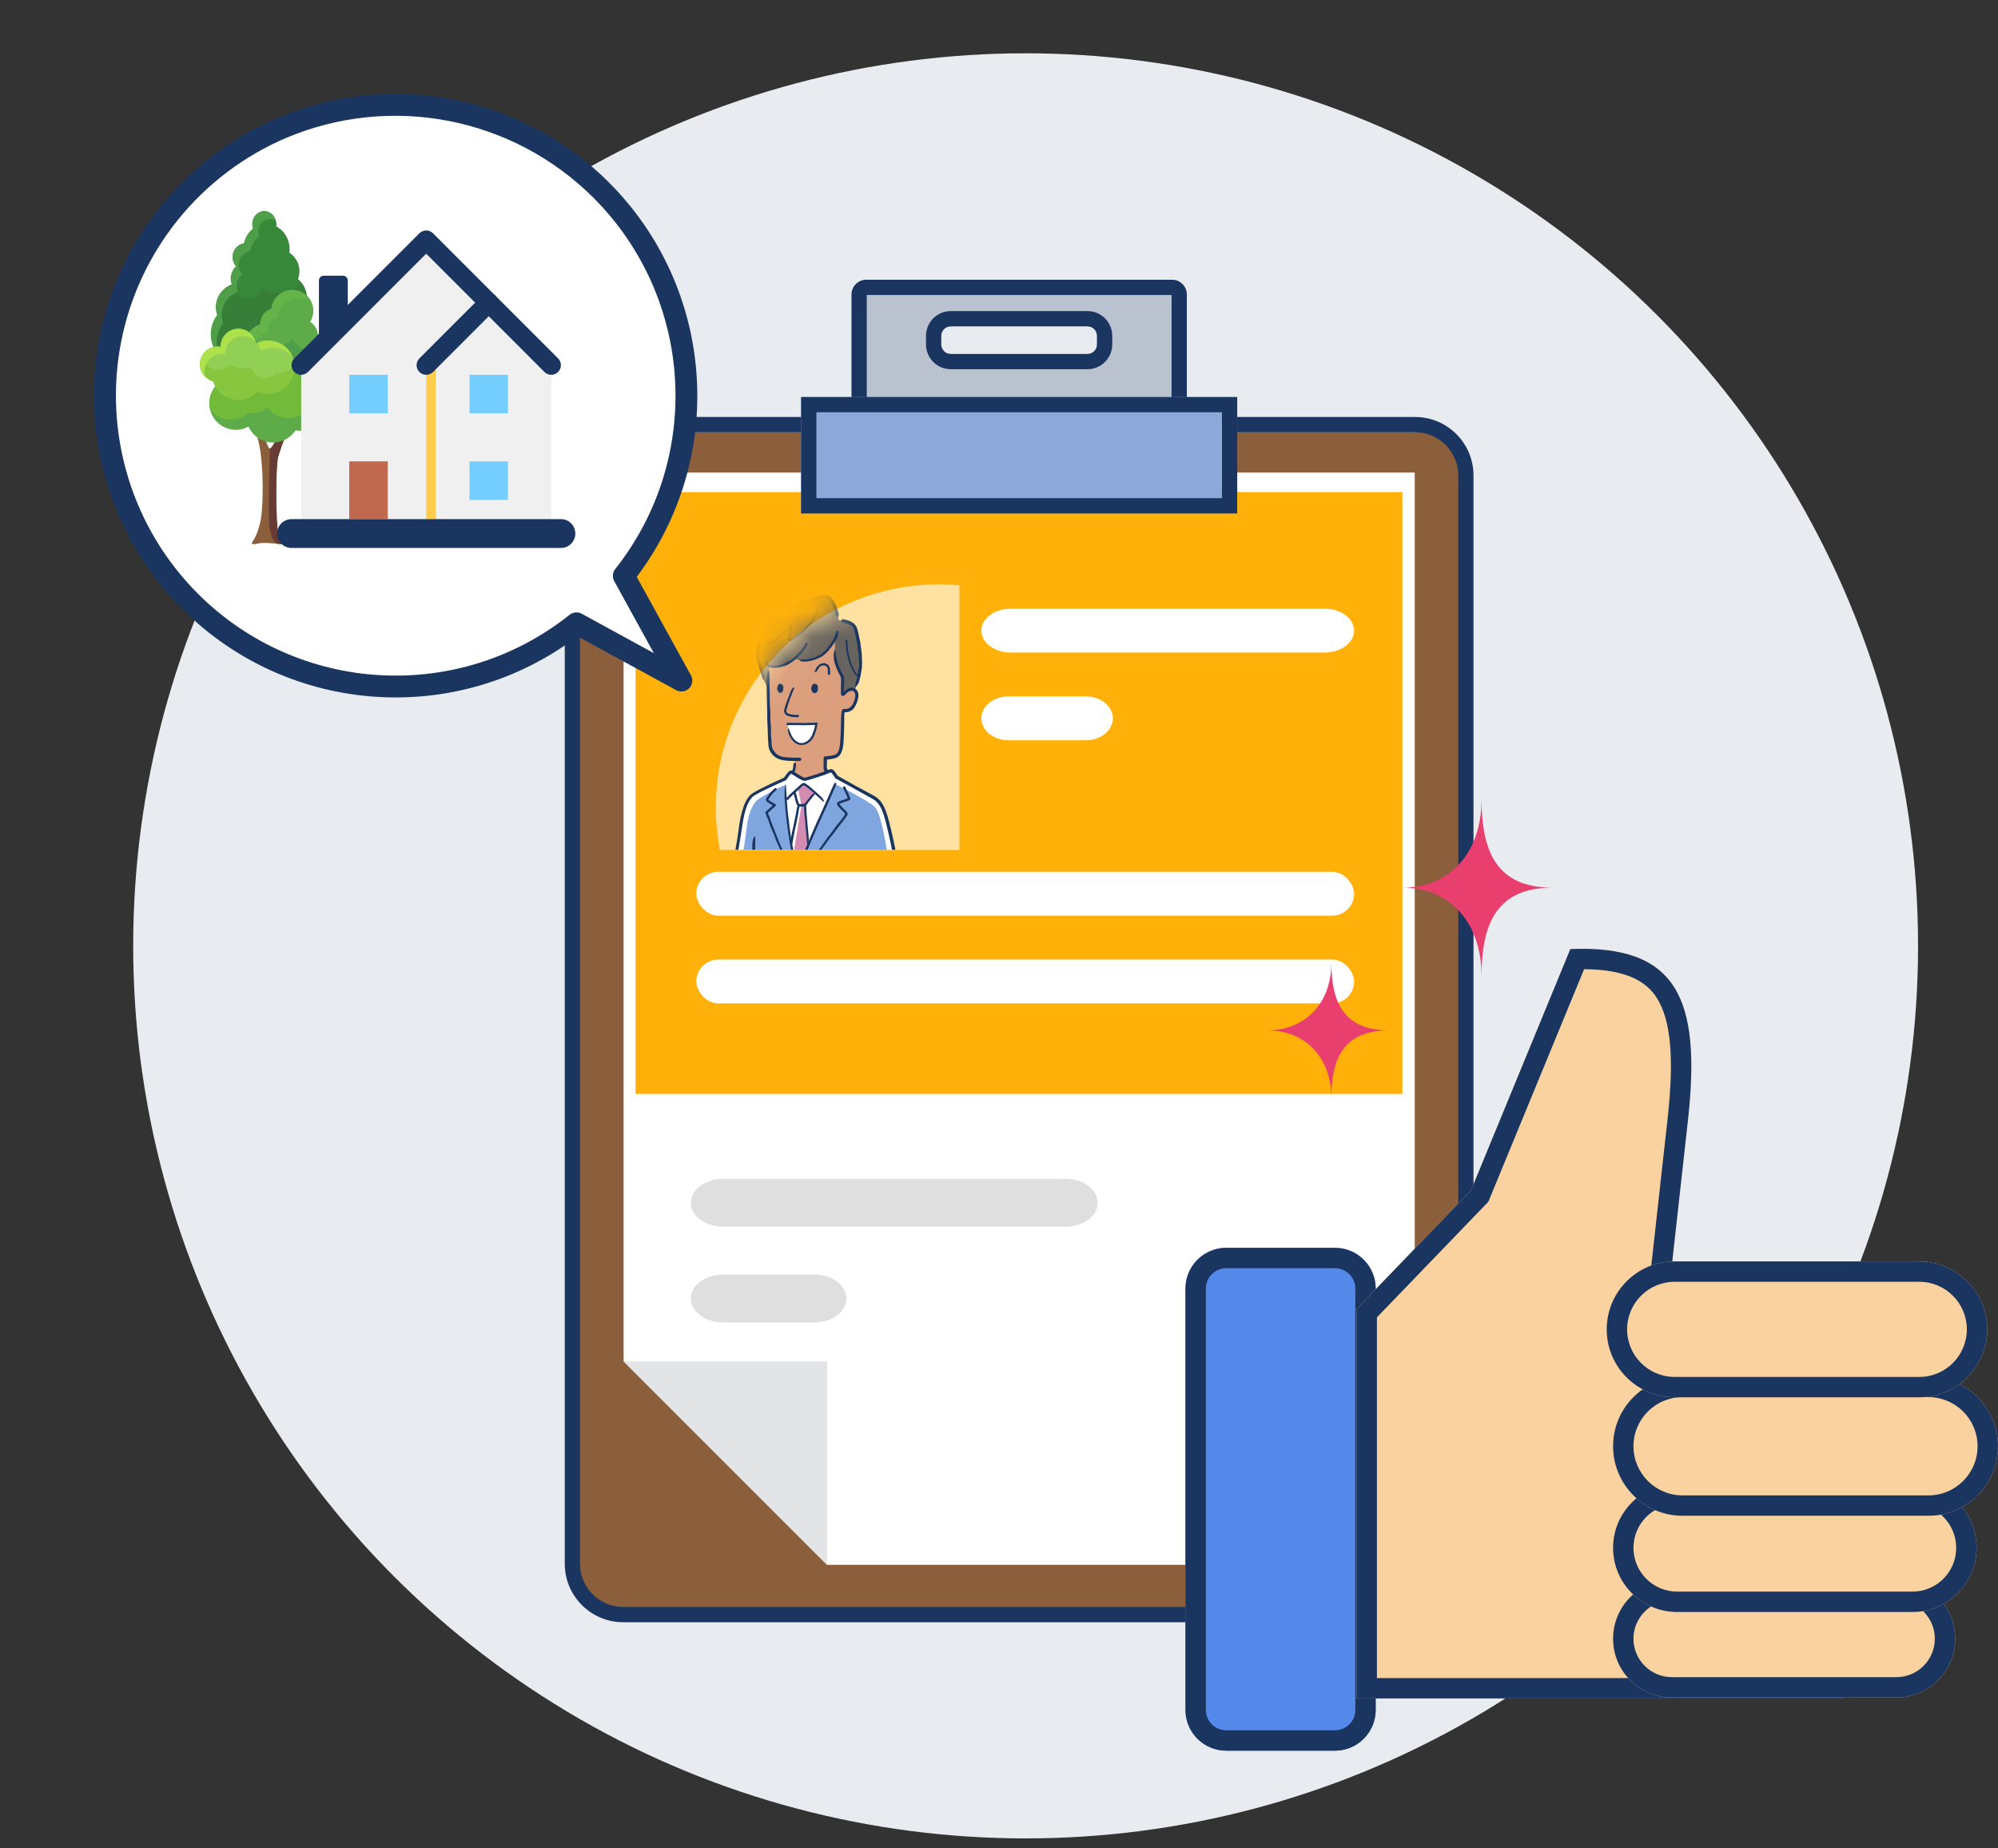 <svg width="80" height="74" viewBox="0 0 80 74" fill="none" xmlns="http://www.w3.org/2000/svg">
<rect x="0" y="0" width="80" height="74" fill="#333333" stroke="none"/>
<circle cx="41.066" cy="37.867" r="35.733" fill="#E8EBEF"/>
<path d="M56.771 64.544H24.83C23.866 64.544 23.086 63.767 23.086 62.805V19.044C23.086 18.083 23.866 17.305 24.83 17.305H56.771C57.735 17.305 58.515 18.083 58.515 19.044V62.802C58.515 63.764 57.735 64.544 56.771 64.544Z" fill="#8B5E3C"/>
<path fill-rule="evenodd" clip-rule="evenodd" d="M56.657 64.945H24.955C23.661 64.945 22.613 63.897 22.613 62.603V19.036C22.613 17.742 23.661 16.694 24.955 16.694H56.657C57.952 16.694 58.999 17.742 58.999 19.036V62.6C58.999 63.893 57.953 64.945 56.657 64.945ZM24.955 64.334H56.657C57.614 64.334 58.389 63.557 58.389 62.6V19.036C58.389 18.079 57.614 17.305 56.657 17.305H24.955C23.998 17.305 23.224 18.079 23.224 19.036V62.603C23.224 63.56 23.998 64.334 24.955 64.334Z" fill="#193560"/>
<path d="M24.969 18.919H56.647V62.647H33.115L24.969 54.501V18.919Z" fill="white"/>
<path d="M25.447 19.703H56.153V43.795H33.344H25.447V19.703Z" fill="#FFB10A"/>
<g clip-path="url(#clip0_726_3279)">
<circle cx="37.595" cy="32.327" r="8.932" fill="#FFE1A1"/>
<mask id="mask0_726_3279" style="mask-type:alpha" maskUnits="userSpaceOnUse" x="28" y="23" width="19" height="19">
<circle cx="37.595" cy="32.327" r="8.932" fill="#D9D9D9"/>
</mask>
<g mask="url(#mask0_726_3279)">
<path d="M33.111 30.916C32.988 30.776 33.044 30.353 33.044 30.353C33.11 30.346 33.314 30.318 33.314 30.318C33.548 30.277 33.676 30.197 33.706 29.734C33.732 29.337 33.723 29.109 33.748 28.718C33.753 28.644 33.762 28.436 33.799 28.44C33.958 28.458 34.086 28.408 34.188 28.256C34.305 28.081 34.425 27.728 34.198 27.609L34.269 27.498C34.269 27.498 34.443 26.935 34.455 26.58C34.467 26.225 34.378 25.27 34.212 25.081C34.046 24.891 33.694 24.872 33.694 24.872L33.58 24.859L33.556 24.709C33.556 24.709 33.46 23.987 33.088 23.892C32.914 23.848 32.112 24.179 31.491 24.422C31.145 24.558 30.818 24.601 30.723 24.693C30.459 24.952 30.329 26.072 30.329 26.282C30.329 26.445 30.506 26.945 30.567 27.214L30.769 27.6C30.773 28.308 30.813 29.036 30.84 29.826C30.846 29.998 30.995 30.304 31.352 30.353C31.458 30.368 31.576 30.404 31.817 30.406C31.817 30.406 31.839 30.769 31.745 30.939C31.745 30.939 31.992 31.176 32.207 31.19C32.423 31.203 33.111 30.916 33.111 30.916Z" fill="#DB9F7D"/>
<path d="M30.241 36.934L30.266 37.464L34.471 37.502C34.5 36.946 34.602 36.251 34.678 35.81L34.735 35.613C34.86 36.102 35.015 36.743 35.118 37.526L36.333 37.521C36.243 36.399 35.89 34.448 35.678 33.521C35.466 32.593 35.395 32.141 34.988 31.933C34.501 31.684 33.488 31.114 33.488 31.114C33.488 31.114 33.344 30.863 33.279 30.863C33.213 30.863 33.012 30.955 33.012 30.955C33.012 30.955 32.29 31.189 32.215 31.189C32.141 31.189 31.895 31.029 31.895 31.029C31.895 31.029 31.738 30.926 31.682 30.901C31.626 30.876 31.432 31.179 31.432 31.179C31.432 31.179 30.259 31.669 30.072 31.856C29.885 32.043 29.735 32.388 29.632 33.107C29.529 33.826 29.156 35.854 29.156 35.854L29.384 36.736C29.384 36.736 29.038 37.346 29.581 37.31C30.125 37.274 30.241 36.934 30.241 36.934Z" fill="white"/>
<path d="M33.335 25.752C33.335 25.752 33.136 26.158 32.699 26.333C32.261 26.507 31.783 26.38 31.783 26.38C31.783 26.38 31.359 26.689 31.123 26.695C30.888 26.702 30.788 26.655 30.788 26.655V27.588C30.788 27.588 30.387 27.022 30.345 26.333C30.317 26.139 30.56 24.904 30.702 24.695C30.843 24.487 31.197 24.466 31.688 24.318C32.18 24.171 32.845 23.838 33.074 23.878C33.441 23.878 33.577 24.821 33.577 24.821C33.577 24.821 34.009 24.883 34.144 25.031C34.279 25.179 34.445 26.245 34.459 26.561C34.472 26.877 34.228 27.649 34.228 27.649C34.228 27.649 33.958 27.636 33.89 27.696C33.823 27.756 33.735 27.931 33.735 27.649C33.735 27.367 33.762 27.212 33.742 27.119C33.722 27.025 33.57 26.771 33.493 26.508C33.394 26.168 33.441 25.63 33.441 25.63L33.335 25.752Z" fill="#67635E"/>
<path d="M31.449 31.419C31.449 31.419 30.419 31.887 30.257 32.093C30.096 32.299 29.969 32.596 29.915 33.017C29.861 33.437 29.627 35.318 29.259 36.061L29.343 36.263C29.486 36.542 29.531 37.037 29.453 37.153L29.37 37.306C29.37 37.306 29.591 37.314 29.806 37.27C30.022 37.225 30.244 36.966 30.244 36.966L30.266 37.516L30.244 39.63H31.68L31.976 39.112L32.531 39.63H34.157L34.733 39.371V38.779L34.455 37.516C34.455 37.516 34.688 35.73 34.733 35.73C34.778 35.73 35.1 36.994 35.119 37.526L35.526 40.295H36.228L36.071 37.526C36.071 37.526 35.795 35.568 35.584 34.427C35.398 33.42 35.26 32.529 35.009 32.287C34.758 32.045 33.451 31.394 33.451 31.394C33.451 31.394 31.96 34.781 31.924 34.844C31.888 34.906 31.476 33.084 31.449 31.419Z" fill="#80A6E0"/>
<path d="M31.956 31.592L32.091 32.238C32.091 32.238 31.776 34.1 31.776 34.19C31.776 34.279 31.884 34.87 31.92 34.87C31.956 34.87 32.373 33.831 32.373 33.831C32.373 33.831 32.239 32.273 32.239 32.228C32.239 32.184 32.647 31.763 32.647 31.763C32.647 31.763 32.267 31.388 32.19 31.401C32.114 31.415 31.956 31.592 31.956 31.592Z" fill="#D38BB2"/>
<path d="M32.734 24.549C32.687 24.659 32.629 24.765 32.562 24.864C32.554 24.876 32.546 24.889 32.537 24.901L32.51 24.935C32.491 24.958 32.474 24.982 32.455 25.004L32.389 25.083L32.321 25.158C32.3 25.182 32.277 25.204 32.254 25.227C32.23 25.249 32.208 25.272 32.184 25.294L32.112 25.357L32.076 25.389L32.038 25.419C32.008 25.443 31.978 25.469 31.948 25.494C31.917 25.517 31.886 25.541 31.854 25.564L31.809 25.596C31.793 25.606 31.777 25.616 31.761 25.625C31.743 25.635 31.726 25.643 31.708 25.651C31.688 25.659 31.666 25.665 31.644 25.666H31.636L31.626 25.665C31.62 25.664 31.613 25.663 31.607 25.66C31.594 25.655 31.583 25.646 31.574 25.635C31.561 25.617 31.553 25.595 31.552 25.572C31.55 25.535 31.553 25.498 31.56 25.462C31.57 25.408 31.583 25.355 31.599 25.302C31.614 25.251 31.632 25.199 31.648 25.151L31.65 25.143L31.651 25.142C31.651 25.14 31.652 25.139 31.652 25.137C31.652 25.134 31.654 25.131 31.651 25.13C31.648 25.13 31.645 25.133 31.644 25.135L31.641 25.138L31.639 25.14L31.638 25.142L31.634 25.146C31.547 25.239 31.456 25.326 31.36 25.41C31.275 25.484 31.186 25.554 31.094 25.62C31.085 25.627 31.075 25.632 31.066 25.639L30.965 25.706C30.923 25.736 30.877 25.761 30.829 25.779C30.822 25.781 30.815 25.785 30.809 25.788C30.766 25.814 30.723 25.816 30.68 25.825C30.674 25.826 30.668 25.822 30.662 25.821C30.668 25.816 30.674 25.812 30.68 25.808C30.709 25.791 30.738 25.773 30.768 25.756C30.805 25.734 30.844 25.713 30.881 25.689C30.981 25.624 31.083 25.561 31.174 25.483C31.201 25.46 31.228 25.439 31.256 25.417L31.337 25.35L31.424 25.273C31.452 25.247 31.48 25.221 31.507 25.194C31.535 25.165 31.561 25.135 31.588 25.105C31.603 25.089 31.63 25.058 31.653 25.043C31.663 25.037 31.674 25.032 31.686 25.03C31.691 25.029 31.697 25.03 31.702 25.031C31.708 25.033 31.713 25.037 31.716 25.042C31.725 25.055 31.729 25.072 31.726 25.097C31.722 25.122 31.716 25.146 31.708 25.17L31.678 25.263C31.666 25.303 31.653 25.344 31.642 25.384C31.632 25.423 31.625 25.464 31.621 25.505C31.619 25.526 31.619 25.548 31.62 25.569C31.621 25.577 31.623 25.584 31.626 25.591C31.628 25.596 31.629 25.597 31.632 25.598C31.64 25.6 31.649 25.6 31.657 25.598C31.67 25.596 31.682 25.592 31.694 25.587C31.72 25.576 31.745 25.562 31.768 25.547C31.815 25.514 31.858 25.475 31.904 25.441C31.949 25.404 31.995 25.369 32.04 25.332C32.127 25.257 32.21 25.177 32.288 25.092C32.333 25.045 32.375 24.997 32.416 24.947C32.439 24.916 32.463 24.886 32.485 24.855C32.506 24.822 32.529 24.791 32.548 24.758C32.566 24.728 32.585 24.699 32.601 24.668L32.625 24.622L32.648 24.575C32.657 24.557 32.664 24.54 32.672 24.522C32.679 24.504 32.686 24.486 32.692 24.467C32.703 24.438 32.715 24.414 32.737 24.402C32.739 24.401 32.742 24.399 32.744 24.4C32.753 24.409 32.764 24.417 32.769 24.431C32.773 24.441 32.767 24.46 32.765 24.475C32.764 24.476 32.764 24.478 32.763 24.479C32.754 24.502 32.745 24.526 32.734 24.548L32.734 24.549Z" fill="#193560"/>
<path d="M33.147 26.97C33.149 26.938 33.147 26.907 33.146 26.876C33.145 26.861 33.149 26.845 33.148 26.83C33.147 26.812 33.145 26.795 33.141 26.778C33.135 26.746 33.122 26.716 33.104 26.69C33.092 26.675 33.075 26.668 33.06 26.66C33.046 26.651 33.031 26.645 33.015 26.641C32.999 26.637 32.983 26.637 32.967 26.639C32.941 26.643 32.917 26.649 32.892 26.654C32.876 26.657 32.862 26.668 32.848 26.677C32.823 26.695 32.801 26.717 32.783 26.741C32.766 26.764 32.751 26.788 32.739 26.814C32.738 26.816 32.735 26.818 32.734 26.821C32.728 26.83 32.724 26.839 32.72 26.849C32.718 26.856 32.715 26.863 32.71 26.868C32.705 26.874 32.699 26.878 32.693 26.881C32.692 26.882 32.691 26.882 32.69 26.883C32.69 26.884 32.689 26.885 32.689 26.886C32.685 26.899 32.659 26.901 32.642 26.909C32.636 26.909 32.631 26.909 32.625 26.909C32.624 26.906 32.622 26.904 32.622 26.901C32.622 26.891 32.623 26.88 32.626 26.87C32.629 26.857 32.636 26.846 32.64 26.833C32.651 26.798 32.675 26.771 32.687 26.737C32.694 26.716 32.71 26.701 32.724 26.684C32.741 26.667 32.758 26.65 32.776 26.635C32.794 26.617 32.812 26.598 32.836 26.584C32.845 26.58 32.855 26.576 32.865 26.573C32.875 26.57 32.886 26.567 32.896 26.566C32.923 26.559 32.95 26.557 32.978 26.549C32.994 26.544 33.011 26.548 33.028 26.552C33.038 26.555 33.048 26.559 33.058 26.564C33.067 26.568 33.077 26.574 33.086 26.578C33.096 26.583 33.105 26.586 33.115 26.59C33.125 26.594 33.135 26.599 33.143 26.605C33.16 26.618 33.174 26.634 33.185 26.652C33.206 26.685 33.222 26.721 33.23 26.76C33.234 26.78 33.235 26.801 33.236 26.821C33.237 26.845 33.239 26.869 33.239 26.892C33.239 26.913 33.239 26.935 33.238 26.956C33.238 26.968 33.237 26.979 33.238 26.991C33.239 27.001 33.232 27.009 33.208 27.012C33.206 27.012 33.203 27.012 33.2 27.012C33.185 27.008 33.168 27.005 33.156 27.001C33.149 26.998 33.148 26.993 33.145 26.989C33.145 26.989 33.145 26.988 33.145 26.988L33.147 26.969L33.147 26.97Z" fill="#193560"/>
<path d="M31.91 30.466C31.873 30.466 31.837 30.467 31.798 30.466C31.76 30.465 31.724 30.465 31.686 30.464C31.611 30.462 31.537 30.458 31.461 30.45C31.424 30.447 31.387 30.441 31.35 30.434L31.323 30.428L31.293 30.421C31.274 30.416 31.254 30.412 31.235 30.405C31.146 30.379 31.064 30.334 30.993 30.275C30.926 30.218 30.872 30.148 30.834 30.07C30.814 30.032 30.798 29.991 30.787 29.949L30.779 29.917C30.776 29.907 30.775 29.896 30.773 29.885C30.771 29.874 30.77 29.863 30.77 29.851L30.768 29.834L30.768 29.819C30.765 29.723 30.753 29.626 30.748 29.529C30.744 29.438 30.745 29.346 30.741 29.255C30.739 29.17 30.735 29.086 30.73 29.001C30.723 28.867 30.715 28.732 30.72 28.597C30.723 28.508 30.715 28.419 30.713 28.329L30.703 27.858L30.695 27.437C30.695 27.424 30.697 27.41 30.697 27.396C30.697 27.346 30.699 27.295 30.697 27.245C30.695 27.18 30.696 27.116 30.716 27.054C30.718 27.045 30.719 27.036 30.719 27.027C30.717 26.965 30.753 26.917 30.774 26.864C30.777 26.856 30.789 26.852 30.797 26.846C30.801 26.855 30.803 26.864 30.805 26.873C30.808 26.916 30.812 26.959 30.814 27.002C30.815 27.057 30.811 27.113 30.813 27.168C30.818 27.318 30.805 27.468 30.819 27.618C30.827 27.706 30.821 27.795 30.822 27.884C30.822 27.98 30.82 28.077 30.824 28.174C30.828 28.275 30.839 28.376 30.843 28.477C30.847 28.558 30.843 28.639 30.844 28.72C30.846 28.826 30.848 28.932 30.864 29.038C30.872 29.098 30.871 29.161 30.871 29.222C30.871 29.298 30.865 29.373 30.869 29.449C30.872 29.521 30.885 29.593 30.89 29.666C30.893 29.703 30.895 29.739 30.896 29.776L30.898 29.831L30.899 29.852C30.9 29.86 30.902 29.867 30.903 29.875C30.904 29.882 30.905 29.89 30.907 29.897C30.91 29.905 30.911 29.912 30.913 29.92C30.919 29.934 30.922 29.95 30.929 29.964L30.938 29.986L30.949 30.008C30.956 30.022 30.964 30.036 30.973 30.049C31.006 30.104 31.05 30.152 31.101 30.191C31.157 30.236 31.223 30.269 31.293 30.288L31.325 30.296L31.342 30.299L31.359 30.302C31.383 30.306 31.406 30.309 31.43 30.311C31.478 30.317 31.526 30.321 31.574 30.325C31.662 30.331 31.75 30.333 31.837 30.335C31.886 30.335 31.936 30.334 31.985 30.332C32.026 30.329 32.06 30.338 32.083 30.372C32.085 30.375 32.089 30.381 32.088 30.383C32.08 30.406 32.075 30.431 32.06 30.449C32.051 30.461 32.026 30.462 32.008 30.468C32.006 30.469 32.004 30.469 32.002 30.468L31.91 30.467V30.466Z" fill="#193560"/>
<path d="M31.925 28.713C31.87 28.712 31.816 28.711 31.76 28.706C31.732 28.704 31.707 28.696 31.679 28.692C31.647 28.687 31.614 28.68 31.583 28.672C31.551 28.663 31.52 28.65 31.492 28.633C31.458 28.612 31.431 28.581 31.414 28.545C31.397 28.509 31.391 28.469 31.397 28.429C31.403 28.391 31.415 28.36 31.425 28.327C31.435 28.296 31.445 28.267 31.453 28.236C31.465 28.188 31.482 28.14 31.503 28.095C31.517 28.065 31.526 28.033 31.537 28.002C31.557 27.948 31.577 27.893 31.598 27.839L31.654 27.695C31.656 27.69 31.659 27.686 31.661 27.681C31.669 27.664 31.677 27.647 31.683 27.63C31.691 27.607 31.701 27.586 31.723 27.57C31.725 27.568 31.727 27.565 31.728 27.561C31.736 27.54 31.765 27.533 31.787 27.521C31.79 27.519 31.798 27.521 31.804 27.521C31.805 27.525 31.805 27.529 31.805 27.532C31.801 27.548 31.797 27.563 31.792 27.578C31.784 27.597 31.774 27.615 31.767 27.634C31.749 27.687 31.719 27.734 31.706 27.788C31.699 27.82 31.683 27.849 31.67 27.879C31.657 27.912 31.641 27.944 31.63 27.978C31.618 28.012 31.61 28.05 31.599 28.085C31.589 28.113 31.576 28.14 31.565 28.168C31.55 28.204 31.539 28.241 31.534 28.28C31.531 28.302 31.522 28.323 31.514 28.344C31.505 28.369 31.491 28.394 31.485 28.419C31.484 28.425 31.483 28.431 31.482 28.438C31.482 28.443 31.482 28.448 31.483 28.453V28.461C31.483 28.463 31.484 28.466 31.484 28.468C31.485 28.473 31.486 28.478 31.487 28.483C31.49 28.499 31.496 28.515 31.506 28.528C31.526 28.555 31.569 28.574 31.616 28.586C31.643 28.594 31.67 28.601 31.698 28.606L31.724 28.61L31.75 28.613C31.768 28.615 31.785 28.616 31.803 28.617C31.835 28.62 31.867 28.621 31.9 28.622C31.918 28.623 31.936 28.623 31.954 28.622C31.969 28.622 31.982 28.628 31.989 28.651C31.991 28.654 31.991 28.657 31.991 28.659C31.989 28.674 31.985 28.689 31.98 28.704C31.976 28.712 31.967 28.713 31.96 28.716C31.96 28.716 31.959 28.716 31.959 28.716L31.924 28.714L31.925 28.713Z" fill="#193560"/>
<path d="M33.816 24.801C33.868 24.811 33.92 24.824 33.97 24.841C34.022 24.858 34.072 24.88 34.119 24.908C34.131 24.915 34.143 24.923 34.154 24.932C34.165 24.94 34.176 24.949 34.186 24.959C34.196 24.969 34.206 24.978 34.216 24.988L34.244 25.02C34.249 25.027 34.255 25.034 34.26 25.041C34.265 25.048 34.27 25.056 34.274 25.063L34.287 25.085L34.297 25.107C34.304 25.121 34.309 25.136 34.315 25.15C34.321 25.164 34.325 25.178 34.33 25.192C34.364 25.3 34.382 25.407 34.403 25.514C34.414 25.579 34.434 25.642 34.445 25.707C34.455 25.768 34.46 25.83 34.468 25.892C34.475 25.949 34.482 26.006 34.49 26.063C34.503 26.153 34.514 26.244 34.511 26.336C34.51 26.397 34.517 26.458 34.518 26.52C34.518 26.547 34.518 26.574 34.517 26.602C34.516 26.63 34.515 26.657 34.512 26.684L34.509 26.725L34.504 26.766C34.501 26.793 34.497 26.819 34.493 26.846C34.479 26.942 34.461 27.036 34.441 27.129C34.438 27.139 34.434 27.147 34.432 27.156C34.423 27.19 34.413 27.223 34.407 27.256C34.397 27.299 34.385 27.341 34.354 27.376C34.35 27.381 34.348 27.387 34.346 27.393C34.336 27.434 34.293 27.456 34.262 27.483C34.258 27.488 34.245 27.487 34.236 27.488C34.235 27.482 34.234 27.476 34.234 27.469C34.239 27.441 34.243 27.412 34.251 27.384C34.259 27.348 34.273 27.313 34.28 27.277C34.302 27.179 34.339 27.084 34.347 26.983C34.35 26.954 34.354 26.925 34.361 26.896C34.367 26.868 34.373 26.839 34.378 26.81C34.384 26.778 34.388 26.747 34.393 26.715C34.398 26.683 34.401 26.651 34.402 26.62C34.405 26.554 34.393 26.487 34.389 26.42C34.386 26.366 34.388 26.312 34.385 26.258C34.381 26.188 34.376 26.117 34.356 26.048C34.345 26.008 34.344 25.967 34.341 25.926C34.337 25.876 34.339 25.825 34.331 25.776C34.323 25.728 34.305 25.682 34.294 25.635C34.284 25.588 34.276 25.539 34.267 25.492C34.25 25.399 34.227 25.307 34.197 25.218C34.189 25.194 34.181 25.171 34.172 25.149C34.165 25.13 34.153 25.111 34.138 25.096C34.101 25.054 34.051 25.021 33.996 24.995C33.945 24.972 33.892 24.953 33.837 24.941C33.806 24.933 33.775 24.927 33.743 24.924C33.717 24.922 33.697 24.912 33.685 24.876C33.684 24.873 33.683 24.869 33.683 24.865C33.69 24.843 33.695 24.818 33.708 24.801C33.716 24.79 33.734 24.79 33.747 24.786C33.748 24.786 33.75 24.786 33.751 24.786C33.773 24.79 33.794 24.794 33.816 24.799V24.801Z" fill="#193560"/>
<path d="M33.927 25.675C33.931 25.727 33.936 25.778 33.941 25.83C33.943 25.855 33.942 25.881 33.944 25.906C33.946 25.936 33.949 25.965 33.953 25.994C33.959 26.05 33.965 26.105 33.976 26.16C33.982 26.194 33.993 26.226 34.001 26.259C34.008 26.29 34.014 26.322 34.022 26.353C34.029 26.381 34.037 26.41 34.047 26.438C34.062 26.483 34.077 26.527 34.089 26.572C34.098 26.602 34.109 26.631 34.122 26.659C34.142 26.709 34.165 26.759 34.19 26.806C34.212 26.849 34.238 26.889 34.265 26.928C34.268 26.931 34.27 26.936 34.273 26.94C34.282 26.954 34.293 26.967 34.304 26.979C34.312 26.987 34.319 26.995 34.325 27.004C34.331 27.012 34.337 27.022 34.341 27.032C34.342 27.035 34.344 27.038 34.346 27.04C34.354 27.047 34.359 27.056 34.362 27.066C34.365 27.076 34.368 27.087 34.372 27.097C34.373 27.1 34.371 27.106 34.37 27.111C34.367 27.11 34.363 27.109 34.36 27.108C34.346 27.1 34.333 27.091 34.32 27.082C34.306 27.068 34.291 27.054 34.277 27.039C34.268 27.029 34.259 27.019 34.25 27.008C34.241 26.998 34.234 26.986 34.226 26.975C34.218 26.964 34.21 26.953 34.203 26.942C34.195 26.931 34.187 26.92 34.178 26.909C34.169 26.896 34.16 26.883 34.153 26.869C34.145 26.855 34.139 26.84 34.132 26.826C34.124 26.812 34.117 26.794 34.11 26.778L34.089 26.731C34.073 26.698 34.056 26.666 34.042 26.632C34.032 26.605 34.024 26.577 34.015 26.549C34.005 26.513 33.992 26.477 33.977 26.442C33.969 26.422 33.963 26.4 33.959 26.378C33.954 26.352 33.951 26.325 33.945 26.299C33.939 26.273 33.928 26.25 33.921 26.224C33.915 26.199 33.91 26.173 33.906 26.147C33.897 26.095 33.889 26.044 33.883 25.992C33.88 25.963 33.88 25.934 33.877 25.905C33.874 25.87 33.871 25.835 33.869 25.801L33.861 25.707C33.86 25.689 33.858 25.672 33.856 25.654C33.855 25.647 33.856 25.64 33.859 25.633C33.863 25.627 33.868 25.621 33.875 25.619C33.877 25.618 33.879 25.616 33.881 25.616C33.892 25.618 33.904 25.62 33.915 25.624C33.921 25.628 33.922 25.636 33.926 25.642C33.926 25.642 33.926 25.643 33.926 25.644L33.927 25.676L33.927 25.675Z" fill="#193560"/>
<path d="M33.419 24.482C33.395 24.391 33.361 24.302 33.319 24.217C33.278 24.134 33.226 24.058 33.162 24.006C33.132 23.98 33.098 23.961 33.061 23.947L33.058 23.946L33.056 23.945L33.052 23.944L33.05 23.944H33.047L33.041 23.943C33.036 23.942 33.032 23.942 33.027 23.942C33.022 23.942 33.018 23.942 33.012 23.942C32.99 23.943 32.968 23.945 32.946 23.949C32.84 23.966 32.731 24 32.624 24.033C32.42 24.099 32.217 24.171 32.016 24.249C31.894 24.297 31.776 24.353 31.654 24.403C31.597 24.427 31.539 24.449 31.481 24.471C31.422 24.494 31.362 24.514 31.302 24.534C31.191 24.57 31.079 24.601 30.971 24.636C30.929 24.65 30.887 24.664 30.848 24.68C30.837 24.684 30.828 24.689 30.819 24.693C30.81 24.697 30.801 24.701 30.793 24.706C30.779 24.713 30.766 24.721 30.754 24.732C30.728 24.76 30.705 24.791 30.687 24.825C30.666 24.861 30.648 24.9 30.629 24.939C30.582 25.045 30.555 25.161 30.527 25.277C30.48 25.481 30.444 25.687 30.419 25.895C30.408 25.988 30.398 26.082 30.392 26.174C30.39 26.197 30.389 26.22 30.388 26.243C30.387 26.254 30.387 26.264 30.387 26.275C30.388 26.284 30.389 26.292 30.389 26.3C30.397 26.343 30.407 26.385 30.419 26.427C30.424 26.444 30.428 26.462 30.432 26.48C30.451 26.543 30.471 26.608 30.495 26.671C30.525 26.753 30.552 26.835 30.559 26.922C30.561 26.934 30.564 26.947 30.568 26.958C30.595 27.038 30.58 27.112 30.576 27.187C30.575 27.198 30.565 27.206 30.558 27.216C30.552 27.205 30.547 27.194 30.543 27.183C30.525 27.128 30.504 27.075 30.486 27.02C30.462 26.95 30.441 26.878 30.415 26.808C30.38 26.712 30.349 26.615 30.32 26.517C30.305 26.467 30.291 26.418 30.28 26.366C30.274 26.339 30.269 26.311 30.267 26.284C30.265 26.255 30.266 26.23 30.266 26.204C30.266 26.082 30.286 25.963 30.303 25.843C30.321 25.712 30.346 25.583 30.369 25.453C30.394 25.317 30.416 25.18 30.455 25.045C30.487 24.935 30.533 24.829 30.593 24.731L30.609 24.707L30.627 24.682C30.633 24.674 30.639 24.666 30.646 24.659L30.657 24.647L30.662 24.642C30.664 24.64 30.667 24.637 30.669 24.636C30.706 24.603 30.742 24.587 30.778 24.571C30.849 24.54 30.918 24.518 30.985 24.491C31.063 24.461 31.145 24.441 31.224 24.418C31.272 24.404 31.32 24.39 31.368 24.376C31.392 24.369 31.416 24.36 31.439 24.352C31.463 24.344 31.487 24.335 31.511 24.325C31.602 24.288 31.689 24.241 31.779 24.202C31.87 24.163 31.965 24.127 32.059 24.091C32.245 24.02 32.432 23.95 32.625 23.89C32.679 23.873 32.733 23.858 32.789 23.846C32.845 23.833 32.901 23.822 32.961 23.814C32.97 23.813 32.978 23.812 32.988 23.811C32.998 23.811 33.007 23.809 33.017 23.809C33.027 23.809 33.037 23.809 33.047 23.809L33.064 23.811L33.082 23.814L33.091 23.816L33.098 23.818L33.112 23.823C33.121 23.825 33.131 23.829 33.14 23.833L33.166 23.845C33.175 23.849 33.183 23.854 33.192 23.859C33.208 23.869 33.224 23.879 33.239 23.891C33.254 23.903 33.269 23.915 33.282 23.928C33.308 23.953 33.332 23.981 33.354 24.01C33.43 24.116 33.48 24.231 33.519 24.348C33.541 24.414 33.56 24.481 33.577 24.547C33.591 24.602 33.59 24.651 33.56 24.687C33.557 24.691 33.553 24.697 33.55 24.695C33.525 24.688 33.499 24.685 33.477 24.669C33.463 24.659 33.456 24.628 33.446 24.606C33.445 24.604 33.444 24.602 33.444 24.599C33.436 24.56 33.428 24.522 33.418 24.483L33.419 24.482Z" fill="#193560"/>
<path d="M31.342 27.557C31.34 27.643 31.293 27.713 31.238 27.711C31.183 27.71 31.14 27.639 31.142 27.552C31.144 27.465 31.19 27.396 31.245 27.398C31.301 27.399 31.344 27.471 31.342 27.557Z" fill="#193560"/>
<path d="M31.346 27.557L31.328 27.553C31.32 27.551 31.318 27.549 31.32 27.546C31.322 27.544 31.323 27.543 31.324 27.541C31.325 27.535 31.325 27.528 31.324 27.523C31.324 27.521 31.322 27.521 31.322 27.52C31.321 27.518 31.319 27.517 31.32 27.516C31.323 27.506 31.32 27.496 31.317 27.486C31.315 27.48 31.312 27.473 31.309 27.467C31.308 27.464 31.309 27.459 31.307 27.456C31.297 27.447 31.292 27.434 31.282 27.426C31.279 27.424 31.276 27.421 31.273 27.419C31.272 27.418 31.27 27.417 31.268 27.416C31.267 27.416 31.265 27.416 31.263 27.416C31.26 27.417 31.258 27.414 31.255 27.412C31.253 27.411 31.25 27.41 31.247 27.409C31.243 27.409 31.24 27.41 31.237 27.412C31.233 27.414 31.227 27.415 31.222 27.415C31.22 27.415 31.219 27.418 31.217 27.419C31.21 27.421 31.205 27.425 31.201 27.43C31.196 27.436 31.192 27.443 31.188 27.45C31.186 27.455 31.183 27.46 31.181 27.465C31.179 27.472 31.178 27.479 31.177 27.485C31.176 27.488 31.175 27.49 31.174 27.492C31.172 27.493 31.172 27.495 31.171 27.497C31.171 27.498 31.171 27.5 31.171 27.502C31.172 27.506 31.168 27.509 31.167 27.513C31.167 27.513 31.165 27.514 31.165 27.514C31.171 27.521 31.161 27.526 31.159 27.532C31.158 27.536 31.154 27.54 31.156 27.544C31.157 27.548 31.158 27.551 31.158 27.555C31.158 27.556 31.158 27.558 31.157 27.559C31.157 27.56 31.156 27.561 31.154 27.562C31.154 27.563 31.153 27.563 31.153 27.564C31.153 27.565 31.152 27.565 31.152 27.566C31.152 27.567 31.153 27.567 31.153 27.568C31.153 27.569 31.154 27.569 31.154 27.57C31.157 27.572 31.157 27.575 31.157 27.577C31.158 27.58 31.16 27.582 31.161 27.585C31.162 27.586 31.162 27.587 31.163 27.587C31.164 27.596 31.166 27.604 31.169 27.612C31.17 27.615 31.173 27.617 31.173 27.621C31.172 27.624 31.172 27.627 31.173 27.63C31.173 27.632 31.174 27.634 31.175 27.635C31.177 27.637 31.179 27.64 31.18 27.643C31.18 27.645 31.18 27.648 31.178 27.651C31.178 27.652 31.179 27.653 31.179 27.654C31.179 27.657 31.179 27.66 31.18 27.663C31.18 27.664 31.18 27.665 31.182 27.665C31.186 27.667 31.187 27.671 31.188 27.675C31.189 27.677 31.19 27.679 31.192 27.681C31.194 27.683 31.196 27.684 31.198 27.685C31.211 27.69 31.22 27.696 31.231 27.699C31.235 27.701 31.24 27.701 31.245 27.701C31.247 27.7 31.249 27.699 31.251 27.698C31.253 27.696 31.257 27.699 31.26 27.699C31.263 27.699 31.266 27.698 31.269 27.697C31.272 27.695 31.274 27.693 31.275 27.691C31.279 27.685 31.283 27.68 31.288 27.675C31.291 27.671 31.297 27.669 31.298 27.664C31.3 27.654 31.308 27.647 31.311 27.638C31.314 27.63 31.316 27.622 31.317 27.614C31.317 27.61 31.317 27.605 31.315 27.601C31.315 27.6 31.315 27.599 31.315 27.599C31.316 27.594 31.314 27.59 31.313 27.585C31.311 27.58 31.311 27.575 31.313 27.57C31.313 27.567 31.317 27.565 31.325 27.562C31.33 27.561 31.335 27.559 31.34 27.557C31.355 27.557 31.355 27.558 31.357 27.561C31.36 27.566 31.361 27.572 31.359 27.578C31.358 27.582 31.359 27.586 31.358 27.59C31.357 27.599 31.356 27.609 31.356 27.619C31.356 27.619 31.356 27.619 31.356 27.619C31.355 27.627 31.354 27.635 31.352 27.643C31.351 27.647 31.351 27.651 31.35 27.655C31.349 27.658 31.347 27.66 31.345 27.662C31.344 27.664 31.339 27.665 31.339 27.669C31.339 27.678 31.331 27.684 31.326 27.692C31.324 27.696 31.322 27.702 31.315 27.703C31.311 27.715 31.297 27.718 31.288 27.727C31.278 27.735 31.267 27.739 31.254 27.74C31.25 27.74 31.245 27.739 31.241 27.739C31.236 27.738 31.232 27.736 31.227 27.735C31.22 27.733 31.212 27.73 31.205 27.727C31.198 27.726 31.191 27.724 31.184 27.722C31.178 27.718 31.173 27.714 31.169 27.709C31.158 27.698 31.149 27.684 31.143 27.67C31.138 27.657 31.134 27.642 31.132 27.628C31.131 27.623 31.132 27.617 31.128 27.613C31.123 27.606 31.127 27.598 31.12 27.591C31.119 27.591 31.12 27.59 31.12 27.59C31.116 27.569 31.116 27.548 31.12 27.527C31.122 27.517 31.127 27.507 31.13 27.497C31.132 27.491 31.134 27.486 31.136 27.48C31.137 27.471 31.138 27.462 31.14 27.454C31.14 27.453 31.14 27.453 31.14 27.453C31.14 27.453 31.14 27.452 31.14 27.452C31.146 27.445 31.148 27.436 31.154 27.429C31.158 27.424 31.158 27.416 31.165 27.415C31.17 27.399 31.187 27.393 31.2 27.383C31.203 27.382 31.204 27.377 31.208 27.377C31.215 27.376 31.22 27.37 31.227 27.372C31.236 27.374 31.244 27.371 31.252 27.372C31.271 27.376 31.288 27.383 31.305 27.392C31.317 27.399 31.327 27.41 31.334 27.422C31.341 27.433 31.346 27.445 31.351 27.457C31.353 27.459 31.355 27.462 31.356 27.465C31.357 27.467 31.355 27.469 31.356 27.471C31.361 27.483 31.361 27.495 31.365 27.507C31.368 27.512 31.369 27.519 31.369 27.525C31.369 27.531 31.368 27.537 31.365 27.543C31.365 27.545 31.365 27.547 31.365 27.549C31.365 27.554 31.362 27.555 31.346 27.557Z" fill="#193560"/>
<path d="M32.732 27.562C32.73 27.651 32.678 27.722 32.617 27.721C32.556 27.72 32.508 27.646 32.511 27.557C32.513 27.468 32.565 27.396 32.626 27.398C32.687 27.399 32.735 27.472 32.732 27.562Z" fill="#193560"/>
<path d="M32.736 27.562L32.717 27.557C32.708 27.555 32.706 27.553 32.708 27.55C32.71 27.549 32.711 27.547 32.712 27.544C32.713 27.538 32.713 27.532 32.711 27.526C32.711 27.525 32.71 27.524 32.709 27.523C32.708 27.522 32.706 27.521 32.707 27.519C32.711 27.508 32.706 27.498 32.704 27.488C32.701 27.481 32.698 27.475 32.694 27.468C32.692 27.465 32.694 27.46 32.691 27.457C32.681 27.447 32.675 27.435 32.663 27.427C32.66 27.424 32.657 27.422 32.654 27.42C32.652 27.418 32.65 27.418 32.648 27.417C32.647 27.416 32.645 27.416 32.643 27.417C32.639 27.418 32.637 27.415 32.634 27.413C32.631 27.412 32.627 27.411 32.624 27.41C32.62 27.41 32.617 27.411 32.614 27.412C32.611 27.414 32.609 27.415 32.606 27.415C32.603 27.416 32.6 27.416 32.597 27.416C32.594 27.416 32.594 27.419 32.591 27.419C32.584 27.421 32.578 27.425 32.574 27.43C32.568 27.437 32.563 27.443 32.559 27.451C32.557 27.456 32.553 27.461 32.551 27.466C32.549 27.473 32.547 27.48 32.546 27.488C32.545 27.49 32.544 27.492 32.542 27.494C32.541 27.496 32.54 27.497 32.54 27.499C32.539 27.501 32.539 27.503 32.539 27.505C32.54 27.509 32.536 27.512 32.535 27.516C32.535 27.516 32.533 27.517 32.533 27.517C32.539 27.525 32.528 27.529 32.527 27.536C32.525 27.54 32.521 27.544 32.523 27.549C32.524 27.552 32.525 27.556 32.525 27.56C32.525 27.561 32.525 27.563 32.524 27.564C32.523 27.566 32.523 27.567 32.521 27.568C32.521 27.568 32.52 27.569 32.52 27.57C32.519 27.57 32.519 27.571 32.519 27.572C32.519 27.573 32.519 27.573 32.52 27.574C32.52 27.575 32.521 27.575 32.521 27.576C32.524 27.578 32.523 27.581 32.524 27.584C32.525 27.586 32.527 27.589 32.528 27.591C32.529 27.592 32.529 27.593 32.53 27.594C32.531 27.603 32.534 27.611 32.537 27.62C32.538 27.623 32.542 27.625 32.541 27.628C32.541 27.632 32.541 27.635 32.541 27.638C32.542 27.64 32.543 27.642 32.544 27.643C32.547 27.645 32.548 27.648 32.549 27.651C32.55 27.654 32.549 27.657 32.548 27.66C32.547 27.662 32.549 27.662 32.549 27.663C32.549 27.666 32.55 27.669 32.55 27.672C32.55 27.673 32.551 27.674 32.551 27.674C32.551 27.674 32.552 27.675 32.552 27.675C32.557 27.676 32.558 27.68 32.559 27.685C32.56 27.687 32.562 27.689 32.564 27.691C32.566 27.693 32.569 27.694 32.571 27.695C32.585 27.699 32.595 27.705 32.607 27.708C32.611 27.71 32.616 27.71 32.621 27.71C32.624 27.709 32.626 27.708 32.628 27.707C32.631 27.705 32.635 27.708 32.638 27.708C32.641 27.708 32.645 27.707 32.647 27.706C32.65 27.704 32.653 27.702 32.655 27.7C32.656 27.697 32.659 27.694 32.661 27.692C32.664 27.689 32.666 27.687 32.669 27.684C32.672 27.68 32.678 27.679 32.68 27.673C32.683 27.662 32.691 27.656 32.695 27.646C32.698 27.638 32.701 27.63 32.702 27.621C32.702 27.617 32.701 27.612 32.7 27.608C32.7 27.607 32.7 27.606 32.7 27.605C32.702 27.601 32.699 27.596 32.698 27.591C32.697 27.586 32.697 27.58 32.699 27.575C32.699 27.572 32.703 27.57 32.711 27.567C32.717 27.566 32.722 27.564 32.727 27.561C32.744 27.562 32.744 27.562 32.746 27.566C32.747 27.569 32.748 27.572 32.749 27.575C32.749 27.578 32.748 27.581 32.748 27.584C32.746 27.588 32.747 27.593 32.746 27.597C32.745 27.607 32.744 27.617 32.744 27.628C32.744 27.628 32.744 27.628 32.744 27.628C32.743 27.637 32.741 27.645 32.739 27.653C32.738 27.657 32.737 27.662 32.736 27.666C32.734 27.669 32.733 27.671 32.731 27.674C32.729 27.676 32.724 27.677 32.724 27.68C32.723 27.691 32.714 27.696 32.709 27.704C32.706 27.709 32.704 27.715 32.697 27.716C32.691 27.728 32.677 27.731 32.666 27.739C32.656 27.747 32.644 27.751 32.631 27.752C32.622 27.751 32.613 27.75 32.604 27.747C32.596 27.744 32.588 27.742 32.58 27.739C32.573 27.738 32.565 27.737 32.558 27.735C32.551 27.732 32.545 27.727 32.54 27.722C32.529 27.711 32.519 27.697 32.512 27.682C32.505 27.668 32.501 27.653 32.498 27.638C32.498 27.633 32.496 27.627 32.493 27.622C32.488 27.615 32.491 27.606 32.483 27.599C32.483 27.599 32.483 27.598 32.483 27.598C32.48 27.576 32.48 27.553 32.483 27.531C32.486 27.52 32.492 27.509 32.495 27.499C32.497 27.493 32.5 27.487 32.501 27.481C32.503 27.472 32.504 27.462 32.507 27.453C32.507 27.452 32.507 27.452 32.507 27.452C32.507 27.451 32.507 27.451 32.508 27.451C32.514 27.444 32.517 27.434 32.523 27.427C32.528 27.422 32.527 27.414 32.536 27.412C32.542 27.396 32.56 27.39 32.574 27.381C32.577 27.38 32.579 27.375 32.583 27.375C32.59 27.374 32.595 27.368 32.603 27.37C32.607 27.371 32.611 27.371 32.616 27.371C32.62 27.37 32.624 27.37 32.629 27.371C32.648 27.375 32.667 27.381 32.684 27.39C32.698 27.397 32.709 27.407 32.717 27.42C32.724 27.432 32.731 27.444 32.737 27.456C32.739 27.459 32.741 27.462 32.742 27.465C32.743 27.467 32.742 27.47 32.742 27.472C32.748 27.484 32.748 27.497 32.753 27.509C32.756 27.515 32.758 27.522 32.758 27.529C32.758 27.535 32.756 27.542 32.754 27.548C32.753 27.55 32.753 27.553 32.754 27.555C32.756 27.559 32.753 27.56 32.736 27.562Z" fill="#193560"/>
<path d="M33.571 25.345C33.556 25.416 33.534 25.485 33.507 25.552C33.499 25.568 33.491 25.584 33.483 25.599C33.474 25.615 33.464 25.63 33.456 25.645L33.441 25.672L33.426 25.698C33.415 25.715 33.406 25.733 33.395 25.75C33.373 25.782 33.354 25.815 33.33 25.846L33.296 25.892L33.26 25.937C33.233 25.974 33.205 26.012 33.176 26.048C33.161 26.065 33.145 26.08 33.129 26.095C33.114 26.111 33.098 26.126 33.082 26.141C33.051 26.169 33.02 26.197 32.988 26.223C32.938 26.266 32.881 26.302 32.82 26.328C32.78 26.345 32.742 26.367 32.701 26.383C32.63 26.412 32.557 26.435 32.482 26.451C32.415 26.467 32.347 26.478 32.279 26.485C32.273 26.485 32.266 26.485 32.259 26.485C32.235 26.486 32.21 26.486 32.186 26.488C32.154 26.49 32.123 26.489 32.093 26.473C32.089 26.471 32.085 26.471 32.08 26.471C32.05 26.471 32.028 26.442 32.005 26.424C32.002 26.421 32.001 26.411 31.999 26.405C32.003 26.403 32.007 26.401 32.012 26.401C32.031 26.4 32.051 26.398 32.071 26.398C32.097 26.398 32.122 26.402 32.148 26.4C32.217 26.396 32.287 26.402 32.355 26.383C32.394 26.372 32.435 26.369 32.475 26.36C32.519 26.352 32.562 26.341 32.604 26.327C32.648 26.31 32.688 26.287 32.729 26.266C32.746 26.258 32.762 26.25 32.779 26.243C32.796 26.236 32.813 26.227 32.829 26.218C32.87 26.195 32.911 26.168 32.942 26.131C32.96 26.11 32.984 26.095 33.005 26.077C33.011 26.071 33.018 26.066 33.024 26.061L33.044 26.044C33.058 26.034 33.07 26.022 33.082 26.009C33.088 26.003 33.093 25.997 33.099 25.991C33.104 25.984 33.108 25.977 33.113 25.97C33.121 25.956 33.13 25.942 33.141 25.929C33.146 25.922 33.151 25.916 33.156 25.909L33.171 25.889L33.203 25.85C33.213 25.837 33.223 25.824 33.232 25.81L33.261 25.77C33.279 25.742 33.297 25.714 33.314 25.686C33.333 25.654 33.356 25.625 33.373 25.591C33.384 25.572 33.394 25.552 33.403 25.532C33.412 25.512 33.42 25.491 33.428 25.47C33.443 25.433 33.455 25.394 33.465 25.356C33.471 25.334 33.475 25.312 33.478 25.29C33.479 25.272 33.488 25.259 33.515 25.252C33.518 25.25 33.521 25.25 33.524 25.25C33.541 25.254 33.557 25.26 33.572 25.269C33.581 25.275 33.58 25.288 33.582 25.297C33.583 25.298 33.583 25.299 33.582 25.3C33.579 25.315 33.576 25.33 33.572 25.345L33.571 25.345Z" fill="#193560"/>
<path d="M32.318 25.84C32.285 25.904 32.247 25.966 32.206 26.025C32.185 26.054 32.159 26.079 32.136 26.106C32.109 26.137 32.083 26.168 32.055 26.198C32.002 26.255 31.946 26.309 31.888 26.36C31.87 26.376 31.853 26.392 31.837 26.409C31.82 26.425 31.802 26.441 31.784 26.456C31.748 26.483 31.71 26.508 31.672 26.531C31.655 26.542 31.637 26.553 31.619 26.564L31.565 26.596C31.507 26.63 31.446 26.656 31.381 26.673C31.36 26.678 31.338 26.684 31.317 26.692C31.296 26.698 31.275 26.704 31.253 26.709C31.177 26.728 31.099 26.739 31.02 26.741C30.984 26.742 30.947 26.74 30.911 26.735C30.873 26.73 30.836 26.721 30.8 26.707C30.793 26.704 30.786 26.699 30.779 26.696C30.754 26.682 30.729 26.666 30.707 26.648C30.677 26.624 30.653 26.591 30.651 26.553C30.65 26.547 30.648 26.543 30.646 26.538C30.639 26.523 30.639 26.505 30.645 26.49C30.65 26.475 30.657 26.46 30.665 26.447C30.668 26.442 30.677 26.44 30.683 26.438C30.686 26.441 30.688 26.444 30.689 26.448C30.694 26.465 30.7 26.482 30.708 26.499C30.716 26.52 30.728 26.54 30.742 26.558C30.764 26.581 30.789 26.601 30.817 26.616C30.846 26.632 30.879 26.641 30.912 26.642C30.951 26.644 30.991 26.651 31.032 26.65C31.076 26.65 31.121 26.646 31.165 26.638C31.212 26.629 31.256 26.611 31.3 26.597C31.317 26.591 31.336 26.587 31.354 26.582C31.372 26.577 31.389 26.571 31.407 26.565C31.43 26.556 31.452 26.547 31.474 26.536C31.496 26.525 31.517 26.512 31.536 26.497C31.558 26.479 31.584 26.467 31.609 26.453C31.616 26.449 31.624 26.445 31.632 26.441L31.655 26.429C31.67 26.421 31.685 26.412 31.699 26.401C31.726 26.381 31.747 26.354 31.771 26.332C31.784 26.32 31.796 26.309 31.809 26.298L31.847 26.264C31.896 26.218 31.943 26.17 31.988 26.12C32.014 26.092 32.041 26.065 32.066 26.036C32.095 26.002 32.122 25.965 32.148 25.927C32.171 25.893 32.193 25.858 32.213 25.823C32.224 25.803 32.235 25.782 32.244 25.761C32.251 25.744 32.264 25.733 32.292 25.734C32.295 25.734 32.298 25.734 32.3 25.735C32.315 25.746 32.331 25.756 32.34 25.769C32.346 25.777 32.342 25.788 32.342 25.798C32.342 25.799 32.342 25.8 32.341 25.801C32.334 25.814 32.326 25.827 32.319 25.84L32.318 25.84Z" fill="#193560"/>
<path d="M32.976 30.699L32.98 30.346C32.959 30.274 33.037 30.292 33.084 30.279L33.177 30.266L33.254 30.256C33.266 30.254 33.28 30.252 33.292 30.25L33.328 30.244C33.374 30.234 33.418 30.223 33.454 30.205C33.491 30.187 33.522 30.159 33.544 30.124C33.572 30.082 33.59 30.03 33.603 29.976C33.611 29.949 33.615 29.921 33.62 29.893C33.625 29.864 33.629 29.835 33.632 29.807C33.635 29.778 33.638 29.752 33.64 29.724L33.646 29.639C33.65 29.583 33.654 29.526 33.657 29.47C33.663 29.357 33.666 29.243 33.67 29.13C33.673 28.992 33.671 28.852 33.678 28.713C33.68 28.661 33.683 28.608 33.69 28.553C33.691 28.539 33.693 28.525 33.696 28.511L33.698 28.5L33.701 28.484C33.703 28.473 33.706 28.462 33.71 28.451C33.716 28.43 33.727 28.412 33.743 28.398C33.747 28.395 33.752 28.392 33.757 28.39C33.762 28.389 33.767 28.388 33.772 28.387L33.802 28.384C33.813 28.384 33.825 28.386 33.835 28.386H33.845C33.848 28.386 33.851 28.386 33.853 28.386C33.864 28.386 33.875 28.385 33.886 28.384C33.911 28.381 33.936 28.375 33.96 28.366C33.983 28.357 34.005 28.345 34.026 28.331C34.047 28.315 34.066 28.298 34.082 28.278C34.1 28.258 34.115 28.236 34.129 28.213C34.175 28.137 34.209 28.055 34.23 27.969C34.25 27.885 34.255 27.797 34.226 27.735C34.217 27.715 34.203 27.697 34.185 27.683C34.18 27.68 34.176 27.676 34.171 27.673C34.165 27.67 34.16 27.667 34.155 27.665C34.15 27.662 34.146 27.66 34.141 27.658C34.136 27.656 34.131 27.656 34.126 27.655C34.086 27.647 34.037 27.661 33.99 27.688C33.969 27.7 33.948 27.713 33.929 27.728C33.927 27.73 33.924 27.732 33.922 27.734L33.908 27.746C33.898 27.754 33.888 27.764 33.878 27.774C33.858 27.793 33.838 27.815 33.818 27.833L33.791 27.851C33.774 27.86 33.755 27.864 33.735 27.862C33.732 27.862 33.729 27.861 33.726 27.86C33.721 27.859 33.717 27.857 33.713 27.855C33.711 27.854 33.708 27.852 33.706 27.85L33.7 27.845C33.698 27.843 33.696 27.841 33.695 27.838L33.689 27.83L33.683 27.822L33.681 27.818C33.679 27.817 33.678 27.815 33.678 27.813L33.673 27.8L33.671 27.794L33.67 27.785C33.669 27.772 33.669 27.759 33.67 27.746L33.671 27.666L33.672 27.557L33.675 27.389L33.677 27.24L33.677 27.202V27.183C33.677 27.18 33.677 27.177 33.677 27.175V27.169C33.676 27.15 33.673 27.132 33.667 27.114C33.664 27.105 33.661 27.096 33.657 27.088C33.655 27.084 33.653 27.079 33.651 27.075C33.649 27.071 33.647 27.068 33.644 27.062C33.63 27.039 33.618 27.016 33.606 26.994C33.581 26.948 33.558 26.902 33.537 26.855C33.528 26.837 33.522 26.817 33.514 26.799C33.486 26.73 33.46 26.66 33.436 26.59C33.404 26.5 33.382 26.407 33.386 26.313C33.386 26.3 33.385 26.286 33.382 26.273C33.378 26.251 33.377 26.23 33.379 26.208C33.379 26.197 33.38 26.187 33.381 26.177C33.383 26.167 33.385 26.157 33.387 26.147C33.392 26.128 33.397 26.109 33.402 26.09C33.407 26.071 33.415 26.052 33.42 26.034C33.423 26.022 33.435 26.016 33.443 26.008C33.446 26.021 33.449 26.033 33.45 26.046C33.451 26.061 33.452 26.076 33.453 26.091L33.458 26.136C33.461 26.165 33.467 26.195 33.471 26.225C33.482 26.301 33.493 26.377 33.516 26.451C33.544 26.553 33.579 26.653 33.618 26.75C33.639 26.799 33.66 26.847 33.685 26.894C33.697 26.918 33.709 26.941 33.723 26.964C33.729 26.976 33.736 26.987 33.743 26.998C33.75 27.009 33.759 27.023 33.766 27.036C33.782 27.068 33.793 27.103 33.797 27.139C33.799 27.147 33.8 27.157 33.8 27.166C33.8 27.175 33.8 27.183 33.8 27.191L33.799 27.239L33.792 27.429L33.787 27.626L33.785 27.677V27.69C33.785 27.694 33.784 27.698 33.787 27.701C33.789 27.703 33.791 27.701 33.793 27.701C33.795 27.7 33.797 27.698 33.798 27.697C33.801 27.694 33.804 27.691 33.807 27.687C33.818 27.674 33.83 27.66 33.843 27.648L33.847 27.644C33.85 27.642 33.854 27.637 33.858 27.635C33.866 27.629 33.873 27.623 33.881 27.617L33.905 27.599L33.93 27.583C33.965 27.561 34.004 27.545 34.045 27.536C34.09 27.525 34.137 27.527 34.181 27.542C34.216 27.554 34.247 27.573 34.275 27.597C34.302 27.622 34.324 27.651 34.339 27.684C34.37 27.75 34.374 27.819 34.37 27.882C34.364 27.966 34.341 28.043 34.313 28.118C34.284 28.195 34.247 28.268 34.203 28.336C34.174 28.379 34.137 28.416 34.095 28.444C34.05 28.474 34 28.494 33.947 28.505C33.936 28.507 33.925 28.509 33.913 28.51C33.902 28.512 33.89 28.512 33.879 28.513H33.845L33.836 28.512H33.834L33.831 28.512C33.829 28.511 33.824 28.509 33.823 28.512C33.821 28.514 33.819 28.517 33.818 28.52C33.818 28.521 33.818 28.522 33.818 28.523L33.817 28.528L33.815 28.54C33.813 28.547 33.812 28.555 33.811 28.563C33.809 28.579 33.807 28.596 33.806 28.613C33.804 28.637 33.804 28.663 33.803 28.689V28.767C33.803 28.818 33.805 28.869 33.803 28.921C33.802 29.026 33.798 29.13 33.795 29.235C33.791 29.34 33.788 29.445 33.783 29.55C33.78 29.602 33.777 29.655 33.773 29.708C33.772 29.734 33.77 29.761 33.767 29.788L33.763 29.828L33.758 29.869C33.75 29.931 33.736 29.991 33.717 30.051C33.698 30.115 33.667 30.175 33.626 30.228C33.619 30.236 33.612 30.244 33.605 30.251C33.598 30.259 33.59 30.267 33.582 30.273L33.558 30.294L33.531 30.311C33.497 30.332 33.46 30.348 33.421 30.359C33.385 30.369 33.348 30.378 33.31 30.384L33.205 30.398L33.157 30.404L33.133 30.407L33.125 30.408L33.112 30.409L33.112 30.423L33.108 30.599L33.107 30.706V30.717C33.107 30.72 33.107 30.723 33.107 30.726C33.107 30.733 33.108 30.739 33.11 30.746C33.112 30.76 33.116 30.774 33.122 30.787C33.14 30.831 33.157 30.865 33.154 30.911C33.154 30.916 33.154 30.924 33.151 30.925C33.139 30.928 33.127 30.933 33.114 30.936C33.1 30.94 33.086 30.94 33.073 30.936C33.053 30.931 33.027 30.897 33.008 30.87C33.007 30.868 33.005 30.865 33.004 30.862C32.993 30.837 32.985 30.81 32.979 30.783C32.976 30.769 32.974 30.755 32.973 30.741C32.973 30.734 32.973 30.727 32.973 30.718L32.973 30.698L32.976 30.699Z" fill="#193560"/>
<path d="M31.732 30.992C31.722 30.992 31.712 30.989 31.704 30.984C31.696 30.979 31.689 30.972 31.684 30.963C31.68 30.954 31.678 30.945 31.679 30.935C31.68 30.925 31.683 30.916 31.689 30.908C31.751 30.822 31.759 30.717 31.767 30.624C31.767 30.61 31.768 30.598 31.77 30.585C31.771 30.571 31.778 30.558 31.788 30.549C31.799 30.54 31.813 30.536 31.827 30.537C31.841 30.538 31.854 30.545 31.863 30.556C31.872 30.566 31.877 30.58 31.875 30.594C31.874 30.606 31.873 30.619 31.872 30.632C31.864 30.734 31.855 30.86 31.774 30.97C31.77 30.977 31.763 30.983 31.756 30.986C31.748 30.99 31.74 30.992 31.732 30.992Z" fill="#193560"/>
<path d="M33.393 31.616C33.295 31.837 33.197 32.059 33.1 32.281C33.051 32.39 32.998 32.497 32.949 32.605C32.892 32.731 32.837 32.857 32.781 32.983C32.675 33.222 32.569 33.462 32.466 33.702C32.404 33.849 32.347 33.997 32.287 34.144C32.228 34.282 32.17 34.421 32.112 34.559L32.032 34.752L32.023 34.776L32.006 34.816L31.971 34.898L31.962 34.918L31.96 34.923C31.959 34.925 31.959 34.925 31.958 34.925L31.954 34.929L31.937 34.941C31.932 34.946 31.926 34.95 31.921 34.954C31.916 34.955 31.912 34.955 31.907 34.955C31.903 34.954 31.899 34.953 31.896 34.951C31.888 34.946 31.881 34.94 31.874 34.933C31.869 34.927 31.864 34.921 31.861 34.914C31.857 34.904 31.853 34.892 31.851 34.881L31.82 34.748L31.782 34.586C31.759 34.478 31.738 34.369 31.718 34.26C31.705 34.188 31.693 34.115 31.678 34.043C31.664 33.97 31.649 33.898 31.638 33.825C31.617 33.698 31.594 33.571 31.576 33.443L31.548 33.251L31.522 33.059L31.511 32.973L31.5 32.887L31.48 32.715L31.461 32.542C31.455 32.485 31.449 32.428 31.444 32.37C31.442 32.347 31.442 32.325 31.44 32.302C31.433 32.219 31.428 32.136 31.421 32.053C31.412 31.947 31.407 31.842 31.416 31.739C31.417 31.724 31.417 31.709 31.416 31.694C31.411 31.593 31.433 31.513 31.446 31.426C31.448 31.412 31.457 31.405 31.462 31.395C31.464 31.41 31.468 31.425 31.468 31.44C31.473 31.51 31.478 31.58 31.482 31.651C31.487 31.741 31.489 31.832 31.496 31.923C31.515 32.168 31.526 32.414 31.56 32.659C31.57 32.731 31.579 32.803 31.587 32.875C31.594 32.947 31.602 33.02 31.611 33.092C31.63 33.249 31.652 33.407 31.676 33.564C31.705 33.728 31.738 33.89 31.77 34.053C31.783 34.118 31.793 34.184 31.806 34.249L31.844 34.445C31.86 34.53 31.88 34.615 31.9 34.699L31.907 34.731L31.911 34.746L31.912 34.751C31.914 34.757 31.916 34.762 31.918 34.766C31.919 34.77 31.92 34.773 31.922 34.776C31.922 34.776 31.923 34.777 31.925 34.776C31.926 34.775 31.926 34.773 31.927 34.772L31.929 34.762C31.93 34.756 31.931 34.751 31.932 34.747L31.933 34.742L31.948 34.708L32.007 34.568C32.056 34.453 32.11 34.341 32.157 34.227C32.203 34.116 32.241 34.004 32.286 33.893C32.331 33.78 32.38 33.669 32.428 33.557C32.523 33.336 32.619 33.115 32.715 32.894C32.77 32.771 32.828 32.65 32.884 32.527L33.081 32.087L33.258 31.688C33.291 31.614 33.324 31.539 33.355 31.464C33.382 31.403 33.41 31.354 33.447 31.33C33.451 31.328 33.457 31.323 33.458 31.326C33.467 31.345 33.48 31.36 33.482 31.387C33.483 31.405 33.468 31.442 33.46 31.471C33.459 31.474 33.458 31.477 33.456 31.479L33.394 31.616L33.393 31.616Z" fill="#193560"/>
<path d="M36.193 36.942C36.178 36.816 36.159 36.691 36.142 36.565C36.124 36.44 36.106 36.315 36.086 36.19C36.048 35.939 36.006 35.689 35.965 35.44C35.923 35.194 35.888 34.947 35.843 34.701C35.793 34.417 35.739 34.134 35.681 33.851C35.626 33.584 35.566 33.316 35.502 33.05C35.469 32.918 35.435 32.786 35.395 32.657C35.354 32.528 35.307 32.401 35.241 32.287C35.203 32.218 35.155 32.155 35.098 32.1L35.077 32.08C35.07 32.073 35.062 32.067 35.054 32.061L35.031 32.043C35.024 32.037 35.016 32.031 35.008 32.026L34.958 31.994L34.904 31.963C34.76 31.881 34.614 31.801 34.468 31.72C34.193 31.568 33.917 31.414 33.641 31.264L33.444 31.159L33.426 31.127L33.415 31.11L33.393 31.075C33.379 31.053 33.363 31.03 33.348 31.009C33.333 30.988 33.317 30.969 33.3 30.95C33.295 30.946 33.291 30.941 33.287 30.938L33.282 30.933L33.279 30.93C33.276 30.928 33.273 30.927 33.27 30.927C33.268 30.927 33.267 30.927 33.266 30.927C33.263 30.927 33.255 30.93 33.25 30.931C33.239 30.934 33.226 30.938 33.214 30.942C33.189 30.951 33.164 30.96 33.139 30.97C33.114 30.98 33.089 30.991 33.064 31.002L33.046 31.011C33.041 31.014 33.036 31.016 33.031 31.017L33.02 31.021L32.98 31.034C32.871 31.07 32.763 31.106 32.654 31.14C32.544 31.175 32.436 31.209 32.323 31.239C32.308 31.243 32.295 31.247 32.279 31.25L32.256 31.255L32.25 31.256L32.242 31.257L32.225 31.259C32.212 31.261 32.2 31.26 32.187 31.257C32.176 31.255 32.167 31.253 32.158 31.25L32.133 31.241L32.111 31.232C32.056 31.207 32.003 31.179 31.952 31.148C31.902 31.118 31.852 31.085 31.806 31.055C31.782 31.04 31.758 31.024 31.735 31.01L31.7 30.988L31.683 30.979L31.681 30.977C31.68 30.977 31.679 30.976 31.678 30.976C31.675 30.976 31.673 30.977 31.671 30.979C31.671 30.979 31.67 30.979 31.67 30.98C31.67 30.98 31.668 30.981 31.667 30.982L31.664 30.985C31.659 30.99 31.654 30.994 31.649 30.999C31.631 31.02 31.611 31.043 31.593 31.067C31.575 31.09 31.557 31.115 31.54 31.14L31.514 31.178L31.501 31.197L31.477 31.233L31.395 31.268L31.333 31.296L31.208 31.351L30.958 31.464C30.836 31.52 30.713 31.577 30.593 31.637C30.473 31.696 30.354 31.757 30.242 31.825C30.214 31.842 30.188 31.86 30.163 31.877C30.151 31.886 30.141 31.894 30.13 31.904C30.125 31.908 30.12 31.913 30.115 31.919L30.1 31.936C30.058 31.982 30.023 32.033 29.992 32.088C29.976 32.115 29.962 32.144 29.948 32.172C29.942 32.187 29.936 32.202 29.929 32.217L29.919 32.239L29.91 32.261L29.893 32.307L29.877 32.353C29.866 32.383 29.857 32.415 29.847 32.447C29.781 32.672 29.74 32.908 29.707 33.145C29.672 33.386 29.632 33.624 29.593 33.863C29.585 33.909 29.575 33.956 29.567 34.003C29.537 34.174 29.506 34.345 29.477 34.516C29.44 34.736 29.4 34.951 29.342 35.158C29.334 35.186 29.328 35.219 29.323 35.25C29.286 35.46 29.222 35.615 29.168 35.791C29.159 35.818 29.145 35.83 29.133 35.849C29.136 35.818 29.138 35.787 29.143 35.756C29.166 35.61 29.188 35.463 29.214 35.317C29.247 35.13 29.284 34.942 29.316 34.755C29.359 34.5 29.406 34.246 29.451 33.991C29.497 33.736 29.54 33.481 29.573 33.225C29.609 32.925 29.662 32.618 29.762 32.324C29.788 32.243 29.821 32.164 29.86 32.087C29.899 32.01 29.947 31.937 30.003 31.871C30.01 31.862 30.018 31.855 30.026 31.846C30.033 31.838 30.04 31.83 30.049 31.823C30.066 31.807 30.084 31.793 30.102 31.78C30.138 31.753 30.175 31.732 30.211 31.71C30.285 31.667 30.359 31.628 30.433 31.589C30.59 31.508 30.747 31.431 30.905 31.356C31.064 31.281 31.223 31.208 31.384 31.138L31.395 31.133L31.399 31.126L31.413 31.105L31.442 31.063C31.461 31.035 31.482 31.008 31.503 30.981C31.525 30.953 31.548 30.926 31.573 30.9C31.576 30.897 31.579 30.894 31.583 30.89L31.59 30.884C31.592 30.882 31.595 30.88 31.598 30.877C31.609 30.868 31.62 30.86 31.633 30.854C31.645 30.847 31.658 30.843 31.671 30.843C31.685 30.842 31.698 30.845 31.711 30.851L31.73 30.861L31.748 30.87L31.771 30.884L31.815 30.911C31.845 30.929 31.874 30.948 31.903 30.966C31.96 31.004 32.016 31.039 32.074 31.072C32.111 31.093 32.15 31.111 32.19 31.127C32.194 31.129 32.198 31.13 32.203 31.131L32.208 31.133L32.211 31.133H32.213C32.218 31.134 32.224 31.134 32.229 31.132L32.26 31.125L32.292 31.117C32.379 31.095 32.466 31.068 32.553 31.041C32.64 31.014 32.727 30.985 32.813 30.956L32.942 30.912L32.974 30.9L32.99 30.895L32.992 30.894L33 30.89C33.021 30.88 33.042 30.87 33.063 30.86C33.105 30.841 33.149 30.824 33.193 30.809C33.204 30.805 33.216 30.802 33.23 30.799C33.233 30.798 33.236 30.797 33.24 30.796L33.255 30.794C33.265 30.792 33.276 30.792 33.286 30.792C33.307 30.793 33.327 30.8 33.344 30.811C33.349 30.814 33.353 30.817 33.357 30.82C33.362 30.823 33.367 30.828 33.369 30.83C33.375 30.834 33.38 30.839 33.385 30.844C33.419 30.88 33.45 30.918 33.477 30.959C33.49 30.979 33.503 30.998 33.515 31.018L33.533 31.047L33.538 31.055L33.54 31.058L33.541 31.06L33.542 31.06L33.546 31.063L33.569 31.076L33.615 31.101C33.844 31.226 34.069 31.358 34.297 31.483C34.517 31.604 34.74 31.716 34.96 31.84L35.001 31.864C35.015 31.873 35.029 31.88 35.044 31.89L35.087 31.919C35.095 31.923 35.102 31.928 35.108 31.934L35.129 31.95C35.184 31.994 35.233 32.044 35.275 32.1C35.359 32.211 35.416 32.334 35.463 32.456C35.508 32.577 35.548 32.7 35.58 32.824C35.614 32.947 35.644 33.071 35.673 33.194C35.732 33.441 35.786 33.688 35.836 33.936C35.892 34.213 35.938 34.491 35.987 34.769C36.046 35.101 36.103 35.434 36.157 35.766C36.205 36.068 36.25 36.37 36.291 36.672C36.303 36.757 36.314 36.842 36.325 36.927C36.335 37.012 36.457 39.899 36.467 39.984C36.485 40.122 36.486 40.241 36.459 40.321C36.456 40.33 36.453 40.343 36.449 40.34C36.424 40.313 36.397 40.298 36.375 40.249C36.359 40.217 36.352 40.133 36.339 40.073C36.338 40.068 36.337 40.061 36.337 40.054L36.21 37.096L36.192 36.941C36.192 36.941 36.192 36.941 36.193 36.942Z" fill="#193560"/>
<path d="M31.515 31.922C31.56 31.874 31.604 31.826 31.651 31.78C31.674 31.757 31.701 31.738 31.725 31.717C31.753 31.692 31.78 31.666 31.807 31.64C31.859 31.592 31.912 31.545 31.965 31.497C31.997 31.468 32.026 31.435 32.061 31.407C32.077 31.393 32.095 31.38 32.114 31.369C32.119 31.365 32.124 31.363 32.13 31.36L32.138 31.355C32.142 31.354 32.147 31.353 32.151 31.351C32.167 31.344 32.185 31.343 32.202 31.348C32.206 31.348 32.21 31.35 32.214 31.351L32.224 31.356C32.23 31.358 32.234 31.361 32.239 31.363C32.249 31.368 32.257 31.374 32.266 31.379C32.284 31.39 32.3 31.4 32.316 31.411C32.367 31.444 32.415 31.482 32.458 31.524C32.486 31.553 32.52 31.576 32.55 31.602C32.602 31.648 32.655 31.694 32.706 31.741C32.752 31.783 32.798 31.825 32.844 31.867C32.849 31.872 32.852 31.877 32.856 31.881C32.872 31.897 32.888 31.913 32.904 31.928C32.926 31.947 32.945 31.968 32.955 31.997C32.957 32.001 32.959 32.004 32.962 32.007C32.983 32.026 32.98 32.059 32.986 32.086C32.987 32.09 32.982 32.097 32.98 32.103C32.976 32.102 32.971 32.1 32.968 32.098C32.953 32.087 32.937 32.075 32.923 32.062C32.905 32.046 32.889 32.027 32.87 32.011C32.821 31.967 32.779 31.914 32.725 31.874C32.693 31.851 32.668 31.821 32.639 31.794C32.608 31.765 32.578 31.734 32.545 31.706C32.511 31.678 32.473 31.653 32.438 31.625C32.411 31.603 32.386 31.577 32.359 31.554C32.324 31.524 32.287 31.494 32.245 31.475C32.234 31.47 32.223 31.464 32.212 31.456L32.197 31.446C32.193 31.444 32.187 31.441 32.184 31.438C32.183 31.437 32.182 31.436 32.18 31.436C32.179 31.435 32.178 31.435 32.176 31.435C32.163 31.44 32.151 31.447 32.14 31.455C32.116 31.473 32.097 31.499 32.075 31.521C32.053 31.543 32.028 31.564 32.004 31.586C31.957 31.629 31.91 31.673 31.863 31.717C31.837 31.742 31.808 31.764 31.781 31.788C31.749 31.817 31.718 31.848 31.688 31.878C31.66 31.905 31.633 31.933 31.606 31.962C31.591 31.977 31.576 31.994 31.562 32.01C31.551 32.024 31.536 32.031 31.511 32.022C31.509 32.021 31.506 32.02 31.504 32.018C31.493 32.005 31.485 31.991 31.477 31.977C31.474 31.968 31.481 31.959 31.483 31.951C31.483 31.95 31.484 31.949 31.485 31.949L31.514 31.92L31.515 31.922Z" fill="#193560"/>
<path d="M31.861 31.731C31.874 31.775 31.889 31.819 31.901 31.863C31.907 31.885 31.908 31.908 31.913 31.93C31.919 31.956 31.926 31.981 31.933 32.007C31.947 32.054 31.96 32.102 31.977 32.148C31.981 32.157 31.985 32.166 31.99 32.175L31.992 32.178L31.993 32.179L31.995 32.181C31.996 32.182 31.997 32.183 31.999 32.184C32.002 32.184 32.005 32.184 32.008 32.184L32.025 32.186C32.031 32.186 32.038 32.187 32.044 32.188C32.058 32.188 32.072 32.189 32.085 32.189C32.111 32.189 32.138 32.188 32.163 32.185L32.194 32.181L32.202 32.18H32.206C32.207 32.18 32.207 32.18 32.207 32.18L32.209 32.179C32.21 32.179 32.21 32.178 32.212 32.176C32.219 32.168 32.226 32.161 32.234 32.153C32.254 32.134 32.269 32.11 32.286 32.087L32.378 31.972L32.46 31.868C32.463 31.865 32.467 31.863 32.469 31.86C32.48 31.848 32.491 31.836 32.5 31.824C32.511 31.806 32.529 31.792 32.549 31.787C32.552 31.786 32.554 31.784 32.556 31.781C32.568 31.766 32.597 31.77 32.62 31.767C32.626 31.768 32.632 31.77 32.637 31.773C32.637 31.776 32.636 31.78 32.635 31.783C32.629 31.795 32.622 31.806 32.614 31.818C32.603 31.831 32.59 31.844 32.58 31.857C32.552 31.895 32.514 31.926 32.491 31.968C32.477 31.992 32.456 32.011 32.438 32.032C32.419 32.056 32.397 32.078 32.379 32.102C32.361 32.127 32.346 32.157 32.327 32.183C32.319 32.193 32.311 32.202 32.302 32.212L32.289 32.226L32.282 32.233L32.273 32.244L32.26 32.26L32.257 32.264C32.255 32.265 32.255 32.267 32.252 32.266L32.242 32.267L32.221 32.269L32.211 32.269L32.205 32.27C32.188 32.272 32.171 32.275 32.154 32.28C32.135 32.286 32.115 32.284 32.095 32.283C32.07 32.282 32.045 32.276 32.02 32.274C32.015 32.274 32.01 32.274 32.005 32.274C32 32.275 31.996 32.274 31.986 32.274C31.97 32.272 31.955 32.267 31.94 32.26C31.936 32.257 31.932 32.253 31.929 32.25L31.923 32.244C31.922 32.242 31.92 32.24 31.919 32.238C31.91 32.224 31.903 32.21 31.897 32.195C31.892 32.184 31.888 32.172 31.884 32.161C31.868 32.116 31.854 32.072 31.841 32.027C31.834 32.002 31.831 31.976 31.825 31.951C31.818 31.921 31.81 31.891 31.802 31.862C31.794 31.835 31.787 31.808 31.779 31.781C31.774 31.766 31.77 31.751 31.764 31.737C31.759 31.725 31.762 31.713 31.783 31.699C31.785 31.697 31.788 31.696 31.791 31.695C31.806 31.692 31.822 31.691 31.838 31.69C31.847 31.691 31.85 31.698 31.856 31.702C31.856 31.702 31.856 31.703 31.856 31.704L31.863 31.732L31.861 31.731Z" fill="#193560"/>
<path d="M31.649 33.675C31.668 33.565 31.686 33.455 31.706 33.346C31.716 33.291 31.732 33.238 31.744 33.185C31.757 33.123 31.769 33.06 31.782 32.998L31.856 32.644C31.87 32.572 31.879 32.499 31.894 32.427C31.901 32.393 31.909 32.359 31.916 32.325L31.929 32.275L31.94 32.231L31.945 32.209C31.946 32.205 31.947 32.202 31.948 32.198H32.036H32.084L32.187 32.196L32.271 32.195L32.285 32.369C32.288 32.412 32.29 32.455 32.291 32.498C32.293 32.566 32.302 32.633 32.307 32.7L32.338 33.054L32.367 33.37C32.368 33.381 32.367 33.392 32.369 33.402C32.372 33.44 32.374 33.478 32.379 33.515C32.384 33.564 32.388 33.612 32.378 33.66C32.377 33.666 32.377 33.673 32.378 33.68C32.383 33.727 32.362 33.765 32.35 33.806C32.348 33.813 32.34 33.817 32.335 33.822C32.332 33.815 32.329 33.809 32.328 33.802C32.322 33.77 32.316 33.738 32.312 33.705C32.307 33.664 32.306 33.622 32.301 33.58C32.287 33.467 32.287 33.353 32.269 33.24C32.258 33.174 32.257 33.107 32.251 33.04C32.246 32.967 32.242 32.893 32.235 32.82C32.227 32.744 32.215 32.668 32.208 32.592C32.202 32.531 32.201 32.47 32.197 32.408L32.192 32.326L32.19 32.306L32.189 32.297L32.189 32.294C32.188 32.29 32.187 32.286 32.186 32.283C32.182 32.284 32.179 32.284 32.175 32.286L32.173 32.286C32.172 32.286 32.173 32.287 32.168 32.287L32.149 32.289C32.126 32.292 32.103 32.293 32.079 32.292L32.044 32.292L32.027 32.291C32.026 32.291 32.025 32.291 32.024 32.291C32.023 32.291 32.019 32.289 32.019 32.292L32.017 32.294C32.017 32.295 32.016 32.296 32.016 32.297L32.013 32.307C32.005 32.334 31.997 32.361 31.992 32.389C31.98 32.442 31.977 32.497 31.968 32.551C31.959 32.605 31.947 32.66 31.935 32.715L31.871 33.04C31.858 33.101 31.842 33.161 31.829 33.221C31.814 33.293 31.8 33.366 31.787 33.439C31.774 33.504 31.763 33.57 31.752 33.636C31.745 33.673 31.739 33.71 31.734 33.747C31.731 33.777 31.72 33.802 31.693 33.815C31.691 33.816 31.687 33.818 31.685 33.817C31.67 33.808 31.652 33.802 31.642 33.788C31.634 33.78 31.637 33.761 31.635 33.747C31.635 33.746 31.635 33.745 31.635 33.743L31.648 33.675L31.649 33.675Z" fill="#193560"/>
<path d="M31.007 31.698C30.961 31.743 30.919 31.791 30.881 31.842C30.842 31.892 30.806 31.945 30.773 32L30.766 32.011L30.758 32.025L30.747 32.014C30.742 32.009 30.74 32.01 30.745 32.011C30.748 32.011 30.752 32.011 30.756 32.011C30.762 32.01 30.76 32.01 30.76 32.011C30.762 32.017 30.765 32.022 30.77 32.027C30.771 32.028 30.772 32.029 30.772 32.029C30.772 32.03 30.773 32.031 30.775 32.032L30.78 32.035L30.799 32.047L30.837 32.071L30.934 32.13L30.983 32.159L31.023 32.182C31.03 32.186 31.037 32.19 31.044 32.194C31.049 32.198 31.054 32.203 31.058 32.208C31.062 32.212 31.065 32.217 31.067 32.221C31.068 32.223 31.069 32.225 31.07 32.227C31.071 32.23 31.071 32.233 31.071 32.236C31.069 32.246 31.064 32.256 31.058 32.264C31.054 32.27 31.049 32.276 31.044 32.28L31.026 32.295L30.996 32.322L30.915 32.393C30.862 32.44 30.808 32.488 30.755 32.536L30.749 32.541C30.747 32.544 30.742 32.547 30.745 32.55L30.75 32.562L30.773 32.618C30.788 32.656 30.803 32.693 30.817 32.73C30.846 32.807 30.872 32.885 30.901 32.962C30.928 33.032 30.955 33.104 30.984 33.174C31.03 33.285 31.077 33.396 31.117 33.511C31.143 33.586 31.176 33.659 31.207 33.733C31.235 33.798 31.261 33.863 31.289 33.927C31.317 33.992 31.344 34.057 31.373 34.121C31.423 34.236 31.475 34.35 31.529 34.463C31.534 34.474 31.538 34.486 31.543 34.497C31.562 34.538 31.58 34.579 31.601 34.619C31.628 34.67 31.652 34.721 31.665 34.777C31.667 34.785 31.67 34.793 31.674 34.8C31.701 34.847 31.7 34.897 31.709 34.946C31.711 34.954 31.705 34.961 31.703 34.969C31.697 34.963 31.692 34.957 31.686 34.95C31.666 34.917 31.645 34.884 31.625 34.85C31.613 34.829 31.602 34.806 31.591 34.784C31.58 34.761 31.569 34.739 31.558 34.717C31.525 34.657 31.498 34.595 31.47 34.534C31.442 34.473 31.415 34.411 31.383 34.351C31.345 34.281 31.318 34.205 31.287 34.132C31.252 34.052 31.221 33.97 31.186 33.891C31.15 33.807 31.109 33.726 31.074 33.642C31.046 33.574 31.022 33.505 30.996 33.437C30.961 33.348 30.927 33.259 30.885 33.174C30.86 33.124 30.843 33.071 30.824 33.018C30.802 32.954 30.784 32.889 30.76 32.825C30.737 32.764 30.707 32.706 30.683 32.645L30.662 32.591C30.656 32.556 30.634 32.518 30.667 32.492L30.742 32.424L30.889 32.292L30.926 32.259L30.934 32.251L30.939 32.247H30.939C30.939 32.247 30.941 32.246 30.941 32.246L30.94 32.244L30.939 32.244C30.939 32.244 30.941 32.244 30.935 32.241L30.912 32.226L30.865 32.197C30.834 32.177 30.803 32.157 30.771 32.138L30.738 32.118C30.732 32.114 30.728 32.113 30.717 32.105C30.709 32.099 30.702 32.092 30.696 32.085C30.682 32.07 30.673 32.051 30.668 32.031C30.665 32.018 30.665 32.005 30.668 31.992C30.672 31.978 30.679 31.965 30.689 31.955L30.682 31.965C30.701 31.932 30.72 31.902 30.741 31.872C30.787 31.805 30.838 31.741 30.894 31.681C30.925 31.647 30.958 31.615 30.992 31.583C31.02 31.558 31.05 31.544 31.081 31.551C31.084 31.552 31.089 31.553 31.089 31.555C31.093 31.572 31.099 31.59 31.097 31.608C31.095 31.62 31.079 31.633 31.071 31.646C31.07 31.647 31.068 31.648 31.067 31.649C31.047 31.665 31.027 31.682 31.008 31.7L31.007 31.698Z" fill="#193560"/>
<path d="M33.894 31.617C33.924 31.683 33.955 31.748 33.986 31.815L34.008 31.865L34.019 31.89L34.032 31.922C34.036 31.93 34.039 31.938 34.041 31.946L34.046 31.97C34.047 31.974 34.047 31.978 34.048 31.982L34.046 31.992C34.045 31.994 34.046 31.995 34.044 31.997C34.044 31.999 34.043 32.001 34.042 32.002C34.041 32.006 34.039 32.009 34.037 32.012C34.026 32.024 34.013 32.034 33.999 32.041C33.984 32.048 33.963 32.056 33.958 32.058C33.888 32.085 33.82 32.102 33.753 32.125C33.714 32.138 33.676 32.153 33.641 32.169C33.619 32.179 33.621 32.178 33.615 32.183C33.614 32.184 33.613 32.185 33.613 32.186C33.612 32.188 33.613 32.189 33.613 32.19C33.614 32.193 33.616 32.196 33.617 32.198L33.618 32.2C33.62 32.201 33.621 32.203 33.622 32.205C33.625 32.208 33.627 32.212 33.63 32.215C33.636 32.223 33.642 32.23 33.648 32.237C33.66 32.251 33.673 32.265 33.686 32.279C33.712 32.308 33.739 32.336 33.767 32.364C33.794 32.392 33.822 32.42 33.849 32.449C33.863 32.463 33.876 32.478 33.89 32.493C33.896 32.501 33.903 32.508 33.91 32.517L33.919 32.529L33.926 32.538C33.928 32.541 33.93 32.545 33.932 32.548C33.937 32.557 33.941 32.567 33.944 32.578C33.944 32.586 33.943 32.595 33.941 32.603C33.938 32.611 33.934 32.619 33.93 32.627C33.925 32.635 33.922 32.639 33.919 32.644L33.91 32.659C33.897 32.678 33.885 32.697 33.872 32.715C33.847 32.752 33.821 32.788 33.794 32.823C33.74 32.895 33.683 32.965 33.628 33.035C33.577 33.101 33.526 33.167 33.476 33.234C33.398 33.34 33.319 33.446 33.235 33.548C33.179 33.615 33.13 33.688 33.078 33.759C32.986 33.882 32.897 34.007 32.808 34.132C32.729 34.245 32.652 34.358 32.576 34.472C32.569 34.484 32.56 34.494 32.553 34.505C32.525 34.546 32.498 34.587 32.472 34.629C32.44 34.683 32.406 34.735 32.362 34.78C32.356 34.786 32.351 34.794 32.347 34.801C32.317 34.854 32.272 34.882 32.233 34.92C32.227 34.925 32.218 34.925 32.21 34.927C32.212 34.919 32.215 34.91 32.219 34.901C32.237 34.863 32.256 34.825 32.277 34.788C32.304 34.74 32.334 34.695 32.362 34.648C32.438 34.521 32.528 34.403 32.605 34.276C32.65 34.202 32.704 34.132 32.755 34.062C32.81 33.984 32.868 33.909 32.924 33.831C32.982 33.75 33.036 33.666 33.095 33.585C33.142 33.521 33.193 33.46 33.242 33.397C33.306 33.315 33.37 33.232 33.427 33.145C33.46 33.094 33.499 33.047 33.538 33C33.584 32.943 33.635 32.888 33.68 32.829C33.723 32.773 33.76 32.711 33.8 32.654L33.835 32.603L33.843 32.591L33.847 32.585C33.847 32.584 33.847 32.585 33.847 32.584L33.846 32.584L33.84 32.576C33.832 32.566 33.823 32.555 33.814 32.544C33.767 32.494 33.715 32.443 33.664 32.392C33.639 32.365 33.614 32.339 33.588 32.312C33.576 32.298 33.563 32.283 33.551 32.267C33.548 32.263 33.545 32.26 33.542 32.255L33.535 32.244C33.532 32.241 33.53 32.237 33.528 32.233C33.519 32.219 33.513 32.204 33.511 32.187C33.509 32.17 33.513 32.153 33.522 32.138C33.533 32.123 33.548 32.111 33.564 32.102C33.576 32.095 33.588 32.089 33.601 32.083C33.611 32.079 33.621 32.075 33.631 32.071C33.67 32.056 33.709 32.043 33.747 32.029C33.793 32.014 33.839 31.998 33.883 31.983L33.916 31.97L33.935 31.963C33.938 31.962 33.942 31.961 33.944 31.958C33.943 31.955 33.942 31.952 33.941 31.949L33.939 31.943L33.932 31.928L33.92 31.898L33.894 31.839C33.876 31.8 33.858 31.76 33.84 31.721C33.819 31.677 33.798 31.633 33.776 31.59C33.758 31.555 33.749 31.522 33.762 31.491C33.763 31.488 33.765 31.483 33.767 31.483C33.785 31.483 33.803 31.48 33.822 31.488C33.833 31.493 33.844 31.514 33.855 31.528C33.857 31.53 33.857 31.532 33.858 31.533L33.895 31.615L33.894 31.617Z" fill="#193560"/>
<path d="M30.184 37.381L30.175 37.183C30.172 37.117 30.17 37.051 30.169 36.985C30.167 36.919 30.173 36.855 30.174 36.79C30.175 36.715 30.174 36.64 30.173 36.565C30.172 36.422 30.174 36.279 30.171 36.138C30.169 36.051 30.159 35.965 30.155 35.878C30.151 35.796 30.153 35.714 30.151 35.633C30.15 35.557 30.147 35.481 30.143 35.405C30.136 35.285 30.13 35.165 30.136 35.044C30.139 34.965 30.132 34.884 30.131 34.804L30.124 34.383L30.12 34.007C30.12 33.994 30.122 33.982 30.122 33.969C30.123 33.924 30.125 33.879 30.123 33.834C30.122 33.776 30.123 33.719 30.144 33.664C30.146 33.656 30.147 33.648 30.147 33.639C30.146 33.584 30.182 33.542 30.204 33.495C30.207 33.487 30.219 33.484 30.227 33.478C30.23 33.486 30.233 33.494 30.234 33.503C30.238 33.541 30.241 33.58 30.242 33.618C30.243 33.667 30.239 33.717 30.24 33.766C30.244 33.901 30.23 34.035 30.242 34.169C30.249 34.248 30.243 34.328 30.243 34.407C30.243 34.493 30.24 34.58 30.243 34.667C30.246 34.757 30.257 34.847 30.261 34.938C30.263 35.01 30.259 35.083 30.259 35.155C30.26 35.25 30.262 35.345 30.276 35.439C30.284 35.493 30.282 35.55 30.282 35.605C30.282 35.672 30.274 35.74 30.276 35.807C30.279 35.872 30.292 35.937 30.296 36.002C30.3 36.066 30.3 36.133 30.301 36.199C30.304 36.33 30.306 36.461 30.307 36.592C30.308 36.665 30.303 36.738 30.302 36.811C30.302 36.898 30.304 36.986 30.306 37.073C30.307 37.152 30.31 37.231 30.313 37.31C30.315 37.354 30.317 37.398 30.321 37.442C30.324 37.478 30.317 37.509 30.284 37.531C30.28 37.533 30.275 37.537 30.272 37.536C30.25 37.53 30.224 37.526 30.205 37.514C30.193 37.506 30.191 37.484 30.184 37.468C30.184 37.467 30.184 37.465 30.184 37.463L30.183 37.381H30.184Z" fill="#193560"/>
<path d="M32.695 28.992H31.541C31.562 29.258 31.701 29.789 32.087 29.789C32.473 29.789 32.653 29.258 32.695 28.992Z" fill="white"/>
<path d="M31.611 28.94L31.921 28.938C31.972 28.938 32.023 28.943 32.074 28.944C32.133 28.945 32.192 28.944 32.251 28.944C32.363 28.943 32.474 28.941 32.586 28.935L32.611 28.934L32.646 28.931C32.674 28.928 32.701 28.927 32.73 28.925C32.73 28.925 32.732 28.925 32.732 28.925V28.928V28.933L32.731 28.943L32.73 28.963C32.729 28.977 32.727 28.991 32.726 29.005L32.723 29.027L32.721 29.043L32.717 29.07C32.706 29.134 32.69 29.198 32.671 29.261C32.653 29.32 32.632 29.378 32.608 29.435C32.57 29.525 32.517 29.613 32.44 29.681C32.388 29.726 32.332 29.768 32.266 29.793C32.208 29.814 32.148 29.825 32.086 29.825C32.023 29.825 31.961 29.81 31.904 29.782C31.855 29.758 31.81 29.726 31.771 29.687C31.733 29.649 31.7 29.608 31.671 29.563C31.665 29.555 31.661 29.545 31.656 29.536C31.637 29.504 31.62 29.471 31.603 29.438C31.582 29.395 31.565 29.352 31.563 29.305C31.563 29.298 31.561 29.292 31.559 29.285C31.544 29.244 31.557 29.203 31.563 29.164C31.564 29.158 31.571 29.153 31.575 29.148C31.579 29.153 31.582 29.159 31.584 29.165C31.593 29.193 31.605 29.221 31.614 29.249C31.627 29.285 31.638 29.321 31.654 29.356C31.675 29.403 31.696 29.45 31.722 29.494C31.747 29.539 31.778 29.58 31.815 29.615C31.837 29.635 31.859 29.654 31.882 29.672C31.904 29.69 31.929 29.705 31.956 29.717C32.014 29.744 32.078 29.753 32.141 29.744C32.207 29.734 32.268 29.704 32.321 29.667C32.425 29.596 32.501 29.492 32.537 29.371C32.549 29.332 32.566 29.293 32.579 29.253C32.596 29.205 32.614 29.156 32.624 29.106C32.629 29.081 32.632 29.057 32.633 29.032L32.634 29.023C32.634 29.02 32.634 29.021 32.633 29.021C32.633 29.02 32.632 29.02 32.632 29.019C32.631 29.019 32.631 29.019 32.63 29.019C32.63 29.019 32.63 29.019 32.629 29.019C32.629 29.02 32.628 29.02 32.628 29.02L32.618 29.021C32.592 29.023 32.566 29.024 32.54 29.025C32.437 29.03 32.333 29.034 32.23 29.034C32.172 29.035 32.114 29.031 32.056 29.031L31.849 29.03L31.662 29.029C31.627 29.029 31.592 29.029 31.557 29.03C31.529 29.031 31.505 29.025 31.489 29.001C31.487 28.999 31.485 28.995 31.485 28.993C31.492 28.978 31.495 28.961 31.506 28.949C31.513 28.941 31.53 28.94 31.543 28.936C31.544 28.936 31.545 28.936 31.546 28.936L31.61 28.938L31.611 28.94Z" fill="#193560"/>
</g>
</g>
<rect x="27.881" y="34.903" width="26.337" height="1.756" rx="0.878" fill="white"/>
<rect x="27.881" y="38.415" width="26.337" height="1.756" rx="0.878" fill="white"/>
<path d="M33.115 54.501V62.648L24.969 54.501H33.115Z" fill="#E2E4E6"/>
<path d="M46.928 11.2H34.683C34.359 11.2 34.095 11.464 34.095 11.788V16.694H47.52V11.788C47.517 11.464 47.256 11.2 46.928 11.2ZM43.923 13.79C43.923 14 43.752 14.171 43.542 14.171H38.069C37.859 14.171 37.688 14 37.688 13.79V13.446C37.688 13.236 37.859 13.065 38.069 13.065H43.542C43.752 13.065 43.923 13.236 43.923 13.446V13.79Z" fill="#BAC2CF"/>
<path fill-rule="evenodd" clip-rule="evenodd" d="M34.706 11.811V16.083H46.909V11.811H34.706ZM47.52 11.788V16.694H34.095V11.788C34.095 11.464 34.359 11.2 34.683 11.2H46.928C47.256 11.2 47.517 11.464 47.52 11.788ZM44.534 13.79C44.534 14.337 44.09 14.781 43.542 14.781H38.069C37.522 14.781 37.077 14.337 37.077 13.79V13.446C37.077 12.899 37.522 12.454 38.069 12.454H43.542C44.09 12.454 44.534 12.899 44.534 13.446V13.79ZM43.542 14.171C43.752 14.171 43.923 14 43.923 13.79V13.446C43.923 13.236 43.752 13.065 43.542 13.065H38.069C37.859 13.065 37.688 13.236 37.688 13.446V13.79C37.688 14 37.859 14.171 38.069 14.171H43.542Z" fill="#193560"/>
<path d="M49.538 15.895H32.077V20.555H49.538V15.895Z" fill="#8CA9D9"/>
<path fill-rule="evenodd" clip-rule="evenodd" d="M48.927 16.505H32.688V19.944H48.927V16.505ZM49.538 15.895V20.555H32.077V15.895H49.538Z" fill="#193560"/>
<path d="M39.294 25.247C39.294 24.762 39.822 24.369 40.472 24.369H53.04C53.691 24.369 54.218 24.762 54.218 25.247C54.218 25.731 53.691 26.124 53.04 26.124H40.472C39.822 26.124 39.294 25.731 39.294 25.247Z" fill="white"/>
<path d="M27.662 48.152C27.662 47.623 28.238 47.194 28.948 47.194H42.665C43.375 47.194 43.951 47.623 43.951 48.152C43.951 48.681 43.375 49.11 42.665 49.11H28.948C28.238 49.11 27.662 48.681 27.662 48.152Z" fill="#DFDFDF"/>
<path d="M39.294 28.758C39.294 28.273 39.781 27.88 40.382 27.88H43.474C44.074 27.88 44.561 28.273 44.561 28.758C44.561 29.243 44.074 29.636 43.474 29.636H40.382C39.781 29.636 39.294 29.243 39.294 28.758Z" fill="white"/>
<path d="M27.662 51.985C27.662 51.456 28.238 51.027 28.948 51.027H32.604C33.314 51.027 33.89 51.456 33.89 51.985C33.89 52.514 33.314 52.943 32.604 52.943H28.948C28.238 52.943 27.662 52.514 27.662 51.985Z" fill="#DFDFDF"/>
<path d="M7.621 24.083C3.067 19.544 3.056 12.174 7.595 7.621C12.134 3.068 19.504 3.057 24.057 7.596C28.288 11.815 28.596 18.479 24.974 23.053L27.283 27.248L23.082 24.953C18.517 28.589 11.852 28.302 7.621 24.083Z" fill="white"/>
<path d="M11.121 21.316C11.02 20.939 11.032 18.628 11.145 18.262C11.259 17.915 11.385 17.448 11.684 17.034L11.271 17.124C11.098 17.579 10.876 17.957 10.81 17.957C10.696 17.957 10.552 17.256 10.475 17.046L10.091 17.088C10.582 17.52 10.588 20.22 10.415 20.933C10.247 21.646 10.031 21.7 10.097 21.765C10.163 21.831 10.289 21.742 10.54 21.736C10.906 21.73 11.253 21.802 11.397 21.777C11.547 21.748 11.199 21.622 11.121 21.316Z" fill="#8B5E3C"/>
<path d="M11.427 21.785C11.57 21.761 11.223 21.629 11.145 21.323C11.043 20.946 11.031 18.628 11.145 18.262C11.229 18.011 11.313 17.705 11.469 17.4L11.067 17.591C10.953 17.813 10.852 17.957 10.81 17.957C10.81 18.148 10.702 20.778 10.81 21.227C10.87 21.491 10.953 21.671 11.073 21.767C11.223 21.785 11.355 21.797 11.427 21.785Z" fill="#663C35"/>
<path d="M11.929 11.176C11.965 11.074 11.989 10.966 11.989 10.858C11.989 10.547 11.828 10.277 11.582 10.116C11.588 10.068 11.594 10.02 11.594 9.972C11.594 9.57 11.372 9.223 11.061 9.067C11.067 9.037 11.067 9.013 11.067 8.983C11.067 8.696 10.857 8.462 10.594 8.462C10.33 8.462 10.12 8.696 10.12 8.983C10.12 9.043 10.132 9.103 10.15 9.163C9.971 9.301 9.845 9.505 9.791 9.744C9.527 9.792 9.33 10.02 9.33 10.295C9.33 10.439 9.384 10.571 9.473 10.667C9.336 10.793 9.252 10.966 9.252 11.164C9.252 11.242 9.27 11.32 9.294 11.392C8.922 11.529 8.659 11.883 8.659 12.296C8.659 12.41 8.677 12.518 8.713 12.614C8.551 12.829 8.455 13.099 8.455 13.386C8.455 14.129 9.084 14.728 9.857 14.728C10.63 14.728 11.258 14.129 11.258 13.386C11.258 13.213 11.223 13.051 11.163 12.901C11.205 12.907 11.252 12.913 11.3 12.913C11.846 12.913 12.289 12.482 12.289 11.943C12.295 11.625 12.151 11.356 11.929 11.176Z" fill="#377F39"/>
<path d="M10.073 10.972C10.145 11.397 10.612 11.721 11.169 11.721C11.547 11.721 11.882 11.571 12.08 11.344C12.032 11.278 11.972 11.224 11.912 11.17C11.948 11.068 11.972 10.96 11.972 10.852C11.972 10.541 11.81 10.271 11.565 10.11C11.571 10.062 11.577 10.014 11.577 9.966C11.577 9.642 11.433 9.355 11.211 9.169C11.193 9.163 11.181 9.157 11.164 9.151C11.164 9.145 11.164 9.139 11.164 9.133C11.127 9.103 11.086 9.079 11.044 9.061C11.05 9.031 11.05 9.007 11.05 8.977C11.05 8.69 10.84 8.456 10.576 8.456C10.313 8.456 10.103 8.69 10.103 8.977C10.103 9.037 10.115 9.097 10.133 9.157C9.953 9.295 9.828 9.499 9.774 9.738C9.51 9.786 9.312 10.014 9.312 10.289C9.312 10.433 9.366 10.565 9.456 10.661C9.408 10.709 9.36 10.757 9.33 10.816C9.462 10.942 9.642 11.014 9.84 11.014C9.918 11.014 10.001 10.996 10.073 10.972Z" fill="#378839"/>
<path d="M9.324 11.386C9.324 11.685 9.588 11.931 9.911 11.931C10.235 11.931 10.498 11.685 10.498 11.386C10.498 11.086 10.235 10.841 9.911 10.841C9.588 10.841 9.324 11.086 9.324 11.386Z" fill="#378839"/>
<path d="M8.935 12.919C8.899 12.817 8.881 12.709 8.881 12.601C8.881 12.188 9.144 11.835 9.516 11.697C9.492 11.625 9.474 11.547 9.474 11.469C9.474 11.272 9.558 11.092 9.695 10.972C9.606 10.87 9.552 10.745 9.552 10.601C9.552 10.331 9.749 10.104 10.013 10.05C10.067 9.81 10.193 9.606 10.372 9.469C10.354 9.415 10.342 9.355 10.342 9.289C10.342 9.001 10.552 8.768 10.816 8.768C10.893 8.768 10.965 8.792 11.031 8.828C10.971 8.612 10.792 8.456 10.576 8.456C10.312 8.456 10.103 8.69 10.103 8.977C10.103 9.037 10.115 9.097 10.133 9.157C9.953 9.295 9.827 9.499 9.773 9.738C9.51 9.786 9.312 10.014 9.312 10.289C9.312 10.433 9.366 10.565 9.456 10.661C9.318 10.786 9.234 10.96 9.234 11.158C9.234 11.236 9.252 11.314 9.276 11.386C8.905 11.523 8.641 11.877 8.641 12.29C8.641 12.404 8.659 12.512 8.695 12.607C8.533 12.823 8.438 13.093 8.438 13.38C8.438 13.746 8.587 14.069 8.833 14.315C8.731 14.129 8.677 13.919 8.677 13.698C8.683 13.404 8.773 13.141 8.935 12.919Z" fill="#4F9E4A"/>
<path d="M13.014 14.476C13.05 14.393 13.073 14.303 13.073 14.213C13.073 13.955 12.924 13.734 12.702 13.632C12.72 13.572 12.726 13.512 12.726 13.452C12.726 13.219 12.6 13.009 12.409 12.895C12.492 12.763 12.54 12.614 12.54 12.446C12.54 11.985 12.169 11.613 11.708 11.613C11.276 11.613 10.923 11.943 10.881 12.362C10.623 12.446 10.438 12.679 10.438 12.949C10.438 12.961 10.438 12.979 10.438 12.991C10.096 13.093 9.845 13.41 9.845 13.788C9.845 14.249 10.216 14.62 10.677 14.62C10.755 14.806 10.905 14.956 11.085 15.04C11.085 15.063 11.079 15.093 11.079 15.117C11.079 15.704 11.558 16.184 12.145 16.184C12.732 16.184 13.211 15.704 13.211 15.117C13.229 14.878 13.145 14.65 13.014 14.476Z" fill="#4F9E4A"/>
<path d="M11.187 13.829C11.402 13.818 11.6 13.722 11.738 13.56C11.834 13.841 12.139 14.045 12.492 14.045C12.678 14.045 12.852 13.991 12.99 13.895C12.924 13.776 12.822 13.68 12.702 13.62C12.72 13.56 12.726 13.5 12.726 13.44C12.726 13.207 12.6 12.997 12.409 12.883C12.492 12.751 12.54 12.601 12.54 12.434C12.54 11.973 12.169 11.601 11.708 11.601C11.276 11.601 10.923 11.931 10.881 12.35C10.623 12.434 10.438 12.667 10.438 12.937C10.438 12.949 10.438 12.967 10.438 12.979C10.096 13.081 9.845 13.398 9.845 13.776C9.845 13.865 9.857 13.949 9.887 14.033C10.03 14.159 10.228 14.237 10.45 14.237C10.785 14.249 11.067 14.075 11.187 13.829Z" fill="#5EAB4A"/>
<path d="M10.696 13.308C10.696 13.296 10.696 13.278 10.696 13.267C10.696 12.997 10.881 12.763 11.139 12.679C11.181 12.26 11.534 11.931 11.966 11.931C12.139 11.931 12.295 11.985 12.433 12.074C12.295 11.805 12.014 11.613 11.69 11.613C11.259 11.613 10.905 11.943 10.864 12.362C10.606 12.446 10.42 12.679 10.42 12.949C10.42 12.961 10.42 12.979 10.42 12.991C10.079 13.093 9.827 13.41 9.827 13.788C9.827 14.075 9.971 14.327 10.193 14.476C10.139 14.363 10.103 14.237 10.103 14.105C10.103 13.728 10.354 13.41 10.696 13.308Z" fill="#64B44A"/>
<path d="M12.104 15.716C12.116 15.656 12.122 15.597 12.122 15.531C12.122 14.944 11.643 14.464 11.056 14.464C10.564 14.464 10.151 14.794 10.025 15.249C9.858 15.141 9.66 15.075 9.444 15.075C8.857 15.075 8.378 15.555 8.378 16.142C8.378 16.729 8.857 17.208 9.444 17.208C9.63 17.208 9.804 17.16 9.953 17.076C10.115 17.454 10.492 17.717 10.936 17.717C11.313 17.717 11.649 17.52 11.834 17.226C11.888 17.238 11.942 17.244 12.002 17.244C12.427 17.244 12.775 16.896 12.775 16.471C12.775 16.094 12.481 15.77 12.104 15.716Z" fill="#5EAB4A"/>
<path d="M9.234 16.801C9.504 16.801 9.749 16.699 9.923 16.531C9.971 16.537 10.019 16.543 10.067 16.543C10.319 16.543 10.552 16.453 10.72 16.303C10.888 16.561 11.193 16.741 11.546 16.741C12.062 16.741 12.487 16.363 12.505 15.89C12.397 15.8 12.259 15.734 12.116 15.716C12.128 15.656 12.133 15.597 12.133 15.531C12.133 15.381 12.104 15.237 12.044 15.105C12.038 15.105 12.032 15.099 12.032 15.099C12.032 15.093 12.032 15.088 12.032 15.082C11.858 14.722 11.493 14.47 11.067 14.47C10.576 14.47 10.163 14.8 10.037 15.255C9.869 15.147 9.672 15.082 9.456 15.082C8.869 15.082 8.39 15.561 8.39 16.148C8.39 16.226 8.396 16.297 8.414 16.369C8.581 16.627 8.887 16.801 9.234 16.801Z" fill="#72BA39"/>
<path d="M10.737 13.632C10.564 13.632 10.396 13.674 10.252 13.752C10.192 13.416 9.905 13.159 9.551 13.159C9.156 13.159 8.838 13.476 8.838 13.871C8.838 13.877 8.838 13.877 8.838 13.883C8.803 13.877 8.761 13.871 8.719 13.871C8.323 13.871 8.006 14.189 8.006 14.584C8.006 14.914 8.227 15.189 8.533 15.273C8.671 15.698 9.072 16.01 9.545 16.01C9.845 16.01 10.114 15.884 10.312 15.686C10.444 15.74 10.582 15.77 10.731 15.77C11.319 15.77 11.798 15.291 11.798 14.704C11.804 14.111 11.324 13.632 10.737 13.632Z" fill="#88C63F"/>
<path d="M10.738 13.638C10.732 13.638 10.732 13.632 10.738 13.638C10.701 13.638 10.666 13.638 10.63 13.644C10.492 13.656 10.36 13.698 10.246 13.758C10.186 13.422 9.899 13.165 9.545 13.165C9.282 13.165 9.048 13.308 8.928 13.524C8.91 13.56 8.892 13.602 8.88 13.638C8.88 13.638 8.88 13.638 8.874 13.638C8.851 13.71 8.833 13.794 8.833 13.877C8.833 13.883 8.833 13.883 8.833 13.889C8.797 13.883 8.755 13.877 8.713 13.877C8.479 13.877 8.269 13.991 8.138 14.171C8.138 14.189 8.138 14.201 8.138 14.219C8.138 14.548 8.401 14.812 8.731 14.812C8.922 14.812 9.096 14.722 9.204 14.578C9.36 14.686 9.545 14.746 9.755 14.746C9.857 14.746 9.959 14.728 10.049 14.698C10.12 14.944 10.348 15.123 10.618 15.123C10.785 15.123 10.935 15.057 11.043 14.944C11.073 14.95 11.103 14.95 11.133 14.95C11.42 14.95 11.666 14.794 11.792 14.56C11.72 14.039 11.271 13.638 10.738 13.638Z" fill="#91D055"/>
<path d="M10.917 13.925C11.234 13.925 11.516 14.063 11.714 14.285C11.552 13.901 11.175 13.638 10.731 13.638C10.575 13.638 10.426 13.674 10.294 13.734C10.366 13.823 10.414 13.931 10.432 14.045C10.575 13.967 10.743 13.925 10.917 13.925Z" fill="#ADE14B"/>
<path d="M8.899 14.165C8.94 14.165 8.976 14.171 9.018 14.177C9.018 14.171 9.018 14.171 9.018 14.165C9.018 13.77 9.336 13.452 9.731 13.452C9.923 13.452 10.091 13.53 10.222 13.65C10.127 13.368 9.863 13.165 9.545 13.165C9.15 13.165 8.833 13.482 8.833 13.877C8.833 13.883 8.833 13.883 8.833 13.889C8.797 13.883 8.755 13.877 8.713 13.877C8.317 13.877 8 14.195 8 14.59C8 14.794 8.084 14.974 8.222 15.105C8.198 15.034 8.186 14.962 8.186 14.884C8.192 14.482 8.509 14.165 8.899 14.165Z" fill="#ADE14B"/>
<g clip-path="url(#clip1_726_3279)">
<path d="M13.732 14.119H12.962C12.911 14.119 12.862 14.099 12.826 14.063C12.79 14.027 12.77 13.978 12.77 13.927V11.23C12.77 11.179 12.79 11.13 12.826 11.094C12.862 11.058 12.911 11.038 12.962 11.038H13.732C13.784 11.038 13.833 11.058 13.869 11.094C13.905 11.13 13.925 11.179 13.925 11.23V13.927C13.925 13.978 13.905 14.027 13.869 14.063C13.833 14.099 13.784 14.119 13.732 14.119Z" fill="#193560"/>
<path d="M12.06 14.619L17.067 9.612L22.074 14.619V21.167H12.06V14.619Z" fill="#F0F0F0"/>
<path d="M17.066 14.619H17.452V20.782H17.066V14.619Z" fill="#FFCC4D"/>
<path d="M22.073 15.004C22.022 15.004 21.972 14.995 21.925 14.975C21.879 14.956 21.836 14.927 21.8 14.892L17.065 10.156L12.33 14.892C12.294 14.927 12.252 14.956 12.205 14.975C12.159 14.994 12.109 15.004 12.058 15.004C12.007 15.004 11.957 14.994 11.911 14.975C11.864 14.956 11.821 14.927 11.786 14.892C11.75 14.856 11.722 14.813 11.702 14.767C11.683 14.72 11.673 14.67 11.673 14.619C11.673 14.569 11.683 14.518 11.702 14.472C11.722 14.425 11.75 14.383 11.786 14.347L16.793 9.339C16.829 9.304 16.871 9.275 16.918 9.256C16.965 9.236 17.015 9.226 17.065 9.226C17.116 9.226 17.166 9.236 17.213 9.256C17.259 9.275 17.302 9.304 17.338 9.339L22.345 14.347C22.399 14.401 22.436 14.469 22.451 14.544C22.466 14.619 22.458 14.696 22.429 14.767C22.4 14.837 22.351 14.897 22.287 14.94C22.224 14.982 22.149 15.005 22.073 15.004Z" fill="#193560"/>
<path d="M17.066 15.004C16.99 15.005 16.916 14.982 16.852 14.94C16.789 14.898 16.739 14.837 16.71 14.767C16.681 14.696 16.673 14.619 16.688 14.544C16.703 14.469 16.74 14.401 16.794 14.347L19.298 11.843C19.334 11.807 19.376 11.779 19.423 11.76C19.469 11.74 19.519 11.73 19.57 11.73C19.621 11.73 19.671 11.74 19.717 11.76C19.764 11.779 19.807 11.807 19.842 11.843C19.878 11.879 19.907 11.921 19.926 11.968C19.945 12.015 19.955 12.065 19.955 12.116C19.955 12.166 19.945 12.216 19.926 12.263C19.907 12.31 19.878 12.352 19.842 12.388L17.339 14.892C17.303 14.927 17.261 14.956 17.214 14.975C17.167 14.995 17.117 15.005 17.066 15.004Z" fill="#193560"/>
<path d="M13.984 18.471H15.525V20.782H13.984V18.471Z" fill="#C1694F"/>
<path d="M13.984 15.005H15.525V16.545H13.984V15.005ZM18.799 15.005H20.34V16.545H18.799V15.005ZM18.799 18.471H20.34V20.012H18.799V18.471Z" fill="#74CEFF"/>
<path d="M23.036 21.36C23.036 21.513 22.976 21.66 22.867 21.768C22.759 21.877 22.612 21.938 22.459 21.938H11.674C11.52 21.938 11.373 21.877 11.265 21.768C11.157 21.66 11.096 21.513 11.096 21.36C11.096 21.207 11.157 21.06 11.265 20.951C11.373 20.843 11.52 20.782 11.674 20.782H22.459C22.612 20.782 22.759 20.843 22.867 20.951C22.976 21.06 23.036 21.207 23.036 21.36Z" fill="#193560"/>
</g>
<path d="M27.454 27.65C27.506 27.628 27.553 27.596 27.592 27.556C27.659 27.489 27.702 27.403 27.715 27.309C27.728 27.216 27.711 27.121 27.666 27.038L25.495 23.095C29.109 18.299 28.645 11.554 24.366 7.288C22.098 5.027 19.024 3.759 15.821 3.763C14.235 3.766 12.665 4.08 11.2 4.69C9.736 5.299 8.406 6.19 7.286 7.313C6.166 8.436 5.279 9.769 4.674 11.235C4.069 12.701 3.759 14.272 3.762 15.858C3.764 17.444 4.079 19.014 4.688 20.479C5.297 21.943 6.188 23.273 7.311 24.393C11.591 28.659 18.337 29.103 23.122 25.474L27.076 27.631C27.133 27.662 27.197 27.68 27.262 27.684C27.328 27.687 27.393 27.676 27.454 27.65ZM11.456 5.522C13.51 4.654 15.776 4.416 17.965 4.841C20.155 5.265 22.169 6.332 23.749 7.905C27.784 11.927 28.163 18.323 24.633 22.782C24.58 22.85 24.547 22.931 24.54 23.017C24.533 23.103 24.551 23.189 24.593 23.264L26.18 26.148L23.291 24.57C23.215 24.529 23.13 24.511 23.044 24.518C22.958 24.526 22.877 24.558 22.809 24.611C18.361 28.156 11.963 27.796 7.929 23.774L7.621 24.083L7.929 23.774C6.631 22.477 5.671 20.881 5.134 19.127C4.596 17.373 4.497 15.513 4.845 13.711C5.193 11.91 5.977 10.221 7.13 8.793C8.283 7.366 9.768 6.242 11.456 5.522Z" fill="#193560"/>
<path d="M47.466 51.588C47.466 50.687 48.197 49.956 49.098 49.956H53.451C54.353 49.956 55.083 50.687 55.083 51.588V68.456C55.083 69.357 54.353 70.088 53.451 70.088H49.098C48.197 70.088 47.466 69.357 47.466 68.456V51.588Z" fill="#5488E9"/>
<path fill-rule="evenodd" clip-rule="evenodd" d="M53.451 50.772H49.098C48.647 50.772 48.282 51.137 48.282 51.588V68.456C48.282 68.906 48.647 69.272 49.098 69.272H53.451C53.902 69.272 54.267 68.906 54.267 68.456V51.588C54.267 51.137 53.902 50.772 53.451 50.772ZM49.098 49.956C48.197 49.956 47.466 50.687 47.466 51.588V68.456C47.466 69.357 48.197 70.088 49.098 70.088H53.451C54.353 70.088 55.083 69.357 55.083 68.456V51.588C55.083 50.687 54.353 49.956 53.451 49.956H49.098Z" fill="#193560"/>
<path d="M54.315 52.41L58.899 47.656L62.877 37.995C67.136 37.818 68.126 39.953 67.586 44.844L66.944 50.624H77.645L73.782 67.996H54.315V52.41Z" fill="#FAD29F"/>
<path fill-rule="evenodd" clip-rule="evenodd" d="M58.899 47.656L54.315 52.41V67.996H73.782L77.645 50.624H66.944L67.586 44.844C68.126 39.953 67.136 37.818 62.877 37.995L58.899 47.656ZM63.428 38.801L59.594 48.111L55.132 52.74V67.18H73.127L76.628 51.44H66.032L66.774 44.755C67.044 42.312 66.888 40.818 66.342 39.956C65.906 39.269 65.092 38.814 63.428 38.801Z" fill="#193560"/>
<path d="M64.588 65.606C64.588 64.306 65.642 63.252 66.942 63.252H75.932C77.232 63.252 78.286 64.306 78.286 65.606C78.286 66.906 77.232 67.96 75.932 67.96H66.942C65.642 67.96 64.588 66.906 64.588 65.606Z" fill="#FAD29F"/>
<path fill-rule="evenodd" clip-rule="evenodd" d="M75.932 64.068H66.942C66.093 64.068 65.404 64.756 65.404 65.606C65.404 66.455 66.093 67.144 66.942 67.144H75.932C76.781 67.144 77.47 66.455 77.47 65.606C77.47 64.756 76.781 64.068 75.932 64.068ZM66.942 63.252C65.642 63.252 64.588 64.306 64.588 65.606C64.588 66.906 65.642 67.96 66.942 67.96H75.932C77.232 67.96 78.286 66.906 78.286 65.606C78.286 64.306 77.232 63.252 75.932 63.252H66.942Z" fill="#193560"/>
<path d="M64.588 61.968C64.588 60.549 65.738 59.399 67.156 59.399H76.574C77.992 59.399 79.142 60.549 79.142 61.968C79.142 63.386 77.992 64.536 76.574 64.536H67.156C65.738 64.536 64.588 63.386 64.588 61.968Z" fill="#FAD29F"/>
<path fill-rule="evenodd" clip-rule="evenodd" d="M76.574 60.215H67.156C66.189 60.215 65.404 61 65.404 61.968C65.404 62.935 66.189 63.72 67.156 63.72H76.574C77.542 63.72 78.326 62.935 78.326 61.968C78.326 61 77.542 60.215 76.574 60.215ZM67.156 59.399C65.738 59.399 64.588 60.549 64.588 61.968C64.588 63.386 65.738 64.536 67.156 64.536H76.574C77.992 64.536 79.142 63.386 79.142 61.968C79.142 60.549 77.992 59.399 76.574 59.399H67.156Z" fill="#193560"/>
<path d="M64.588 57.9C64.588 56.364 65.834 55.118 67.37 55.118H77.216C78.753 55.118 79.999 56.364 79.999 57.9C79.999 59.437 78.753 60.683 77.216 60.683H67.37C65.834 60.683 64.588 59.437 64.588 57.9Z" fill="#FAD29F"/>
<path fill-rule="evenodd" clip-rule="evenodd" d="M77.216 55.934H67.37C66.284 55.934 65.404 56.814 65.404 57.9C65.404 58.986 66.284 59.867 67.37 59.867H77.216C78.302 59.867 79.182 58.986 79.182 57.9C79.182 56.814 78.302 55.934 77.216 55.934ZM67.37 55.118C65.834 55.118 64.588 56.364 64.588 57.9C64.588 59.437 65.834 60.683 67.37 60.683H77.216C78.753 60.683 79.999 59.437 79.999 57.9C79.999 56.364 78.753 55.118 77.216 55.118H67.37Z" fill="#193560"/>
<path d="M64.333 53.22C64.333 51.718 65.551 50.5 67.054 50.5H76.848C78.35 50.5 79.568 51.718 79.568 53.22C79.568 54.723 78.35 55.941 76.848 55.941H67.054C65.551 55.941 64.333 54.723 64.333 53.22Z" fill="#FAD29F"/>
<path fill-rule="evenodd" clip-rule="evenodd" d="M76.848 51.316H67.054C66.002 51.316 65.149 52.169 65.149 53.22C65.149 54.272 66.002 55.125 67.054 55.125H76.848C77.899 55.125 78.752 54.272 78.752 53.22C78.752 52.169 77.899 51.316 76.848 51.316ZM67.054 50.5C65.551 50.5 64.333 51.718 64.333 53.22C64.333 54.723 65.551 55.941 67.054 55.941H76.848C78.35 55.941 79.568 54.723 79.568 53.22C79.568 51.718 78.35 50.5 76.848 50.5H67.054Z" fill="#193560"/>
<path d="M50.73 41.25C52.277 41.25 53.308 40.162 53.308 38.529C53.308 40.162 53.823 41.25 55.627 41.25C53.823 41.25 53.308 42.338 53.308 43.971C53.308 42.338 52.277 41.25 50.73 41.25Z" fill="#E83F6F"/>
<path d="M56.172 35.537C58.062 35.537 59.322 34.122 59.322 32C59.322 34.122 59.952 35.537 62.157 35.537C59.952 35.537 59.322 36.951 59.322 39.074C59.322 36.951 58.062 35.537 56.172 35.537Z" fill="#E83F6F"/>
<defs>
<clipPath id="clip0_726_3279">
<rect width="12.291" height="12.291" fill="white" transform="translate(26.125 21.735)"/>
</clipPath>
<clipPath id="clip1_726_3279">
<rect width="13.867" height="13.867" fill="white" transform="translate(10.133 8.456)"/>
</clipPath>
</defs>
</svg>
